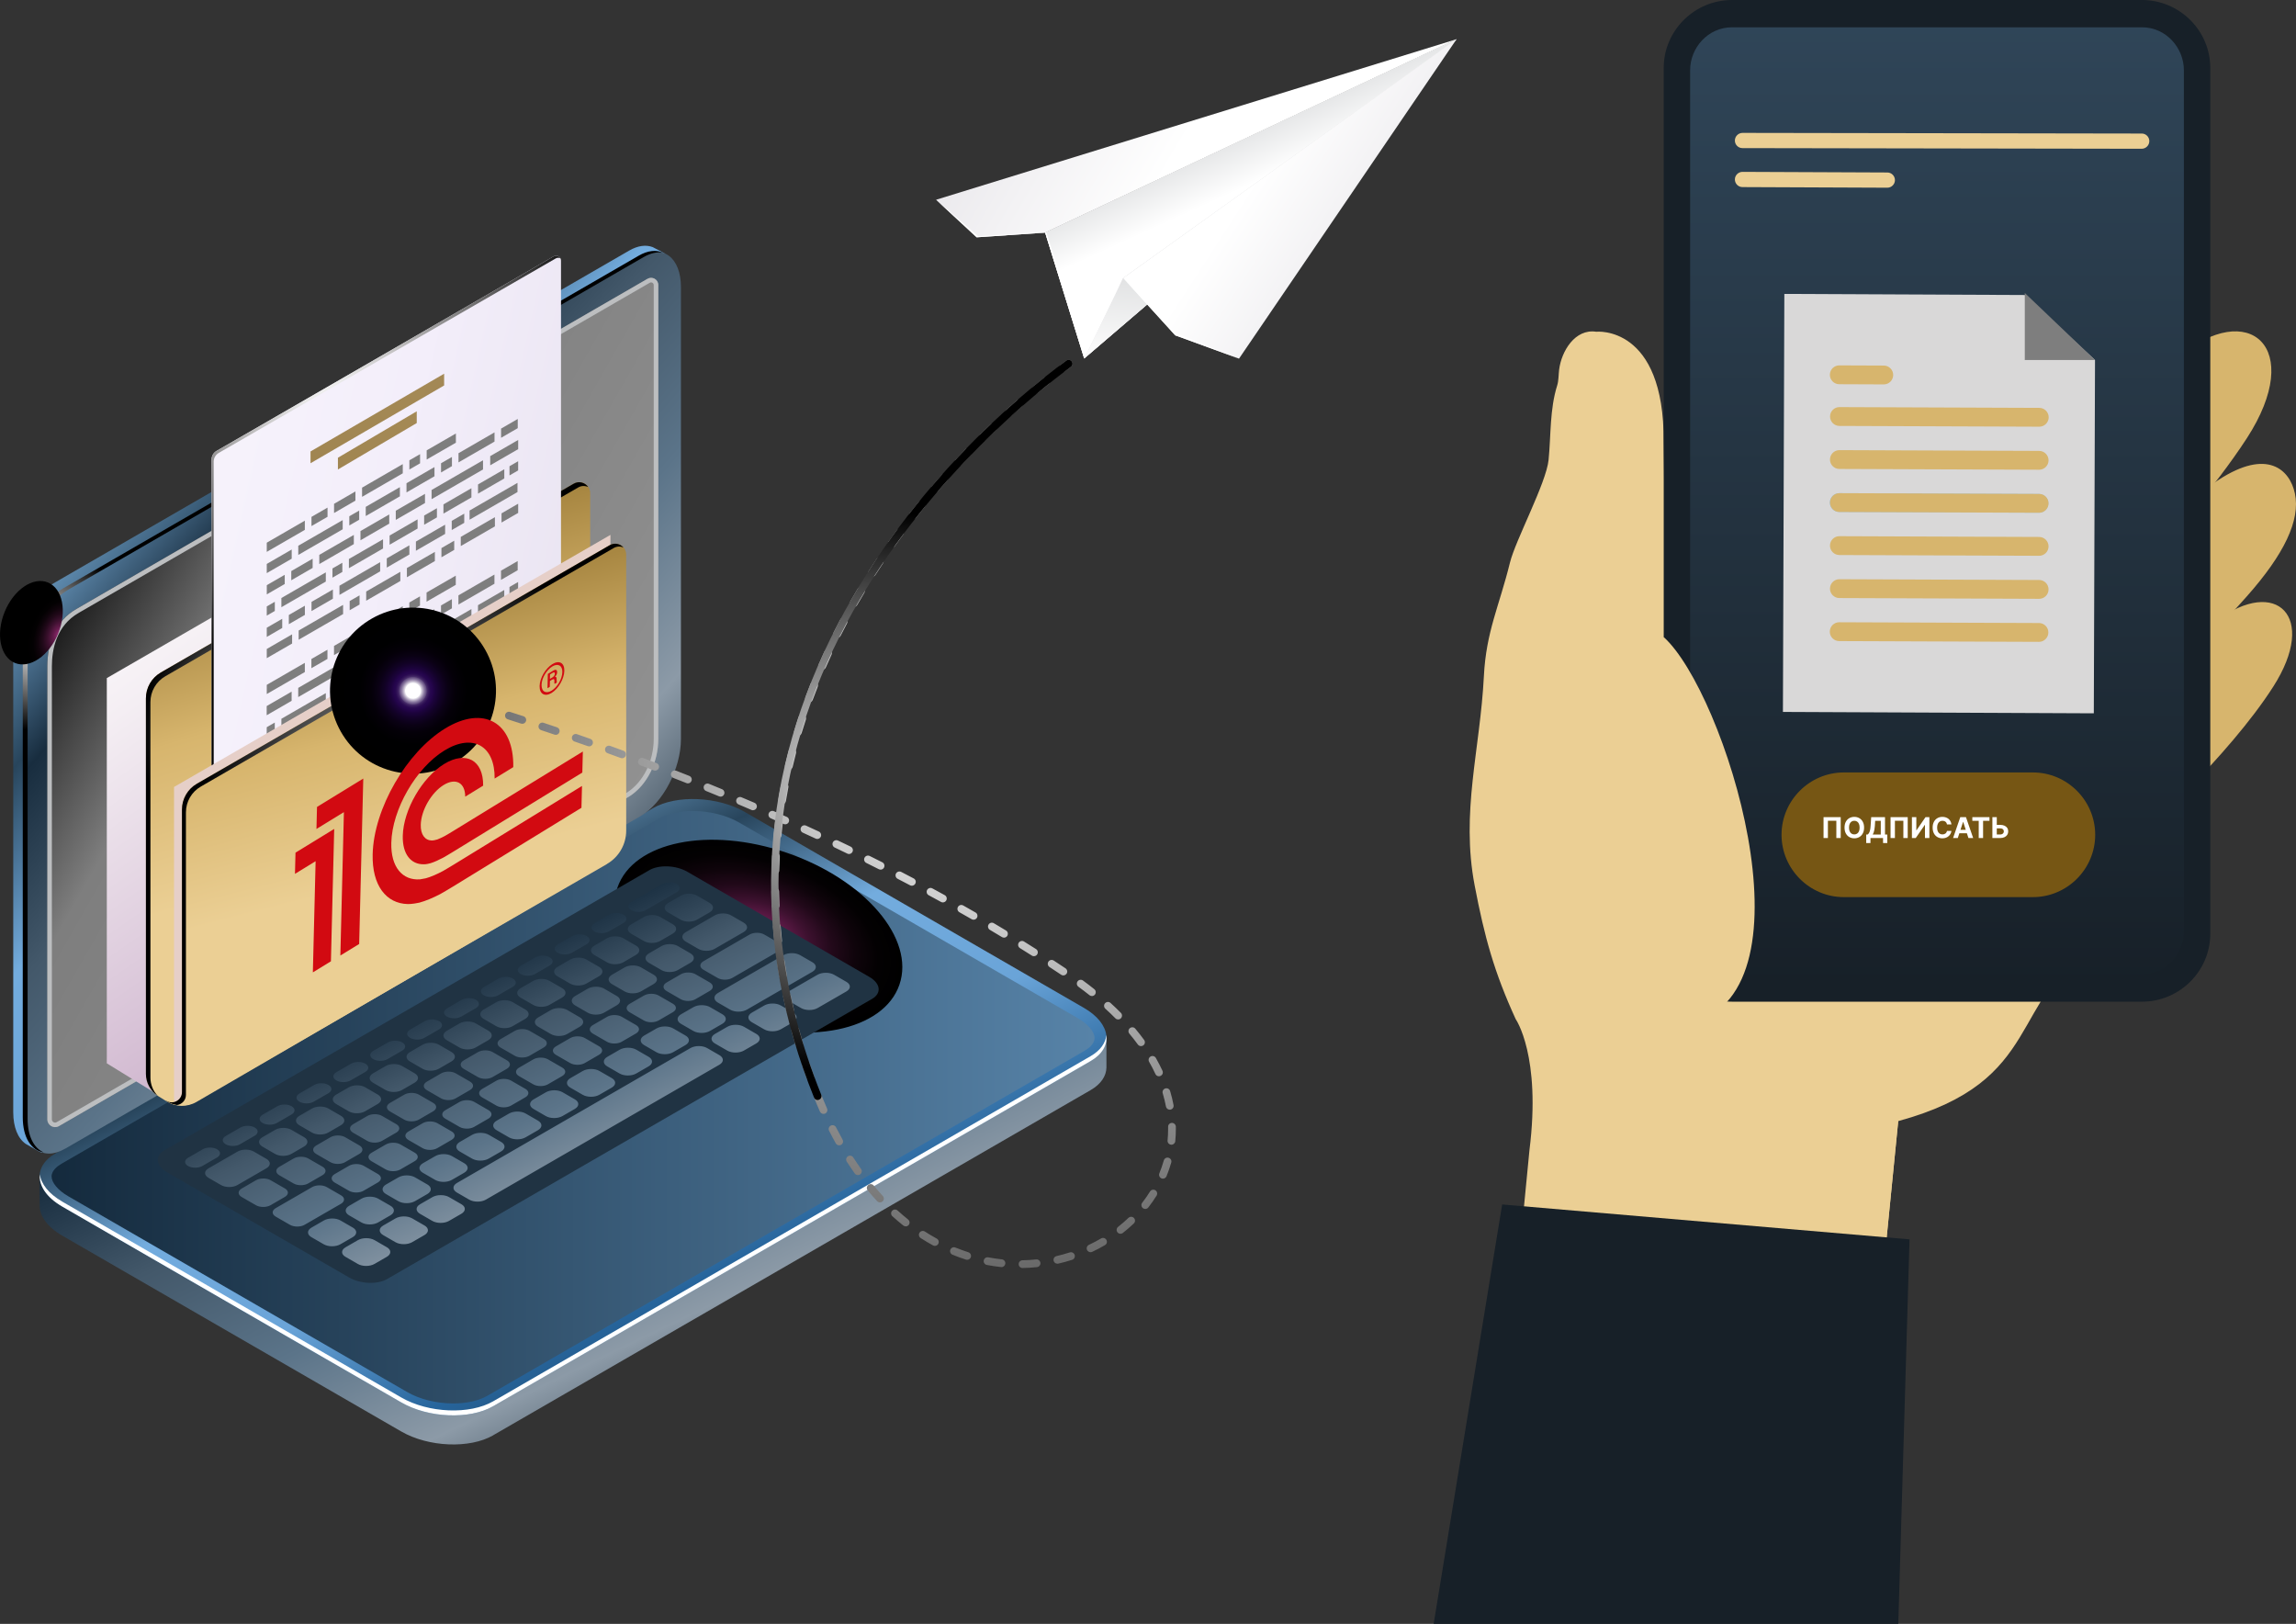 <?xml version="1.0" encoding="UTF-8"?> <svg xmlns="http://www.w3.org/2000/svg" width="560" height="396" viewBox="0 0 560 396" fill="none"><rect x="0" y="0" width="560" height="396" fill="#333333" stroke="none"/> <g clip-path="url(#clip0_687_250)"> <path d="M120.293 350.002L265.984 265.848C268.547 264.371 269.828 262.395 269.863 260.321C269.863 260.259 269.863 253.165 269.863 253.103C269.819 250.584 267.959 254.954 264.365 252.889L181.68 205.129C175.034 201.293 164.989 200.875 159.233 204.195L13.551 288.349C11.629 289.461 10.241 284.753 9.743 286.248C9.574 286.747 9.681 293.351 9.672 293.867C9.618 296.448 11.478 299.181 15.17 301.317L97.855 349.077C104.501 352.913 114.545 353.331 120.302 350.011L120.293 350.002Z" fill="url(#paint0_linear_687_250)"></path> <path d="M120.293 342.908L265.984 258.754C271.74 255.434 271.02 249.622 264.374 245.786L181.689 198.026C175.043 194.19 164.998 193.772 159.242 197.092L13.551 281.255C7.795 284.575 8.515 290.387 15.161 294.223L97.847 341.983C104.492 345.819 114.537 346.237 120.293 342.917V342.908Z" fill="url(#paint1_linear_687_250)"></path> <path d="M110.55 342.25C113.833 342.25 116.778 341.591 118.842 340.399L264.533 256.245C265.441 255.719 266.962 254.616 266.962 253.138C266.962 251.661 265.45 249.783 262.923 248.323L180.238 200.563C177.177 198.792 173.076 197.777 168.992 197.777C165.709 197.777 162.765 198.436 160.701 199.629L15.009 283.783C14.101 284.308 12.58 285.411 12.58 286.889C12.58 288.366 14.092 290.244 16.619 291.704L99.305 339.464C102.365 341.235 106.466 342.25 110.55 342.25Z" fill="url(#paint2_linear_687_250)"></path> <path d="M15.17 293.021L97.856 340.781C104.501 344.617 114.546 345.036 120.302 341.716L265.993 257.562C268.378 256.182 269.632 254.376 269.837 252.462C270.139 254.812 268.876 257.099 265.993 258.763L120.302 342.917C114.546 346.237 104.501 345.828 97.856 341.983L15.17 294.223C11.282 291.98 9.441 289.061 9.716 286.355C10.01 288.696 11.852 291.099 15.17 293.012V293.021Z" fill="white"></path> <path style="mix-blend-mode:color-dodge" d="M219.371 240.132C223.229 228.911 210.958 214.516 191.964 207.98C172.969 201.445 154.444 205.243 150.587 216.464C146.729 227.685 158.999 242.08 177.994 248.616C196.988 255.151 215.513 251.353 219.371 240.132Z" fill="url(#paint3_radial_687_250)"></path> <path d="M94.403 311.917L212.711 243.58C215.077 242.209 214.783 239.824 212.043 238.239L167.622 212.579C164.891 210.995 160.745 210.826 158.379 212.196L40.071 280.534C37.705 281.905 37.998 284.29 40.738 285.875L85.159 311.535C87.891 313.119 92.036 313.288 94.403 311.917Z" fill="url(#paint4_linear_687_250)"></path> <path d="M165.051 215.57C164.09 215.018 162.533 215.018 161.573 215.57L153.993 219.949C153.032 220.509 153.023 221.408 153.984 221.96C154.945 222.512 156.502 222.512 157.462 221.96L165.042 217.581C166.003 217.02 166.012 216.121 165.051 215.57ZM152.071 223.064C151.11 222.512 149.553 222.512 148.592 223.064L144.998 225.138C144.037 225.698 144.028 226.597 144.989 227.149C145.95 227.701 147.507 227.701 148.468 227.149L152.062 225.075C153.023 224.515 153.032 223.616 152.071 223.064ZM143.076 228.253C142.116 227.701 140.559 227.701 139.598 228.253L136.004 230.327C135.043 230.887 135.034 231.786 135.995 232.338C136.956 232.89 138.512 232.89 139.473 232.338L143.068 230.264C144.028 229.704 144.037 228.805 143.076 228.253ZM134.082 233.442C133.121 232.89 131.564 232.89 130.603 233.442L127.009 235.516C126.048 236.076 126.039 236.975 127 237.527C127.961 238.079 129.518 238.079 130.479 237.527L134.073 235.453C135.034 234.893 135.043 233.994 134.082 233.442ZM125.087 238.631C124.127 238.079 122.57 238.079 121.609 238.631L118.015 240.705C117.054 241.265 117.045 242.164 118.006 242.716C118.967 243.268 120.523 243.268 121.484 242.716L125.079 240.642C126.039 240.082 126.048 239.183 125.087 238.631ZM116.093 243.82C115.132 243.268 113.575 243.268 112.614 243.82L109.02 245.894C108.059 246.454 108.05 247.353 109.011 247.905C109.972 248.457 111.529 248.457 112.49 247.905L116.084 245.831C117.045 245.271 117.054 244.372 116.093 243.82ZM107.098 249.009C106.138 248.457 104.581 248.457 103.62 249.009L100.026 251.083C99.065 251.643 99.056 252.542 100.017 253.094C100.977 253.646 102.534 253.646 103.495 253.094L107.089 251.02C108.05 250.46 108.059 249.561 107.098 249.009ZM98.104 254.198C97.143 253.646 95.586 253.646 94.625 254.198L91.031 256.272C90.07 256.832 90.061 257.731 91.022 258.283C91.983 258.835 93.54 258.835 94.501 258.283L98.095 256.209C99.056 255.648 99.065 254.75 98.104 254.198ZM89.109 259.387C88.148 258.835 86.592 258.835 85.631 259.387L82.037 261.461C81.076 262.021 81.067 262.92 82.028 263.472C82.988 264.024 84.545 264.024 85.506 263.472L89.1 261.398C90.061 260.837 90.07 259.939 89.109 259.387ZM80.115 264.576C79.154 264.024 77.597 264.024 76.636 264.576L73.042 266.649C72.081 267.21 72.072 268.109 73.033 268.661C73.994 269.213 75.551 269.213 76.512 268.661L80.106 266.587C81.067 266.026 81.076 265.127 80.115 264.576ZM71.12 269.765C70.159 269.213 68.603 269.213 67.642 269.765L64.047 271.838C63.087 272.399 63.078 273.298 64.039 273.85C64.999 274.402 66.556 274.402 67.517 273.85L71.111 271.776C72.072 271.215 72.081 270.316 71.12 269.765ZM62.126 274.954C61.165 274.402 59.608 274.402 58.647 274.954L55.053 277.027C54.092 277.588 54.083 278.487 55.044 279.039C56.005 279.591 57.562 279.591 58.523 279.039L62.117 276.965C63.078 276.404 63.087 275.505 62.126 274.954ZM52.944 280.258C51.984 279.706 50.427 279.706 49.466 280.258L45.872 282.332C44.911 282.893 44.902 283.792 45.863 284.344C46.824 284.895 48.38 284.895 49.341 284.344L52.935 282.27C53.896 281.709 53.905 280.81 52.944 280.258ZM173.094 220.198L170.007 218.409C168.912 217.777 167.142 217.786 166.048 218.409L162.943 220.207C161.848 220.839 161.839 221.862 162.934 222.494L166.021 224.283C167.115 224.915 168.886 224.906 169.98 224.283L173.085 222.485C174.179 221.853 174.188 220.83 173.094 220.198ZM160.985 229.472L164.09 227.674C165.185 227.042 165.194 226.019 164.099 225.387L161.012 223.607C159.918 222.975 158.147 222.984 157.053 223.607L153.948 225.405C152.854 226.037 152.845 227.06 153.939 227.692L157.026 229.472C158.121 230.104 159.891 230.095 160.985 229.472ZM155.114 230.585L152.026 228.805C150.932 228.173 149.162 228.182 148.067 228.805L144.963 230.603C143.868 231.234 143.859 232.258 144.954 232.89L148.041 234.67C149.135 235.302 150.906 235.293 152 234.67L155.105 232.872C156.199 232.24 156.208 231.217 155.114 230.585ZM146.119 235.774L143.032 233.994C141.938 233.362 140.167 233.371 139.073 233.994L135.968 235.792C134.874 236.423 134.865 237.447 135.959 238.079L139.046 239.859C140.141 240.491 141.911 240.482 143.005 239.859L146.11 238.061C147.204 237.429 147.213 236.406 146.119 235.774ZM126.956 243.277L130.043 245.057C131.137 245.689 132.908 245.68 134.002 245.057L137.107 243.259C138.201 242.627 138.21 241.604 137.116 240.972L134.029 239.191C132.934 238.56 131.164 238.568 130.07 239.191L126.965 240.989C125.87 241.621 125.861 242.645 126.956 243.277ZM117.961 248.466L121.048 250.255C122.143 250.887 123.913 250.878 125.007 250.255L128.112 248.457C129.207 247.825 129.215 246.801 128.121 246.169L125.034 244.38C123.94 243.749 122.169 243.757 121.075 244.38L117.97 246.178C116.876 246.81 116.867 247.834 117.961 248.466ZM108.967 253.655L112.054 255.444C113.148 256.076 114.919 256.067 116.013 255.444L119.118 253.646C120.212 253.014 120.221 251.99 119.127 251.358L116.039 249.569C114.945 248.938 113.175 248.946 112.08 249.569L108.976 251.367C107.881 251.999 107.872 253.023 108.967 253.655ZM99.972 258.844L103.059 260.633C104.154 261.265 105.924 261.256 107.018 260.633L110.123 258.835C111.218 258.203 111.226 257.179 110.132 256.547L107.045 254.758C105.951 254.127 104.18 254.135 103.086 254.758L99.981 256.556C98.887 257.188 98.878 258.212 99.972 258.844ZM90.978 264.033L94.065 265.822C95.159 266.454 96.93 266.445 98.024 265.822L101.129 264.024C102.223 263.392 102.232 262.368 101.138 261.736L98.05 259.947C96.956 259.315 95.186 259.324 94.091 259.947L90.987 261.745C89.892 262.377 89.883 263.401 90.978 264.033ZM81.983 269.222L85.07 271.011C86.165 271.643 87.935 271.634 89.029 271.011L92.134 269.213C93.228 268.581 93.237 267.557 92.143 266.925L89.056 265.136C87.962 264.504 86.191 264.513 85.097 265.136L81.992 266.934C80.898 267.566 80.889 268.59 81.983 269.222ZM83.166 272.105L80.079 270.316C78.985 269.685 77.215 269.693 76.12 270.316L73.015 272.114C71.921 272.746 71.912 273.77 73.006 274.402L76.094 276.191C77.188 276.823 78.958 276.814 80.052 276.191L83.157 274.393C84.252 273.761 84.261 272.737 83.166 272.105ZM64.003 279.609L67.09 281.398C68.184 282.029 69.955 282.021 71.049 281.398L74.154 279.6C75.248 278.968 75.257 277.944 74.163 277.312L71.076 275.523C69.981 274.891 68.211 274.9 67.117 275.523L64.012 277.321C62.918 277.953 62.909 278.977 64.003 279.609ZM50.836 287.218L53.923 288.999C55.017 289.631 56.788 289.622 57.882 288.999L64.982 284.895C66.076 284.264 66.085 283.24 64.99 282.608L61.903 280.819C60.809 280.187 59.039 280.196 57.944 280.819L50.845 284.922C49.751 285.554 49.742 286.578 50.836 287.21V287.218ZM181.394 224.995L178.307 223.215C177.213 222.583 175.442 222.592 174.348 223.215L167.249 227.318C166.154 227.95 166.145 228.974 167.24 229.606L170.327 231.395C171.421 232.027 173.192 232.018 174.286 231.395L181.385 227.292C182.48 226.66 182.489 225.636 181.394 225.004V224.995ZM168.414 232.489L165.327 230.7C164.233 230.069 162.462 230.077 161.368 230.7L158.263 232.498C157.169 233.13 157.16 234.154 158.254 234.786L161.341 236.575C162.436 237.207 164.206 237.198 165.3 236.575L168.405 234.777C169.5 234.145 169.508 233.121 168.414 232.489ZM159.411 239.975C160.505 239.343 160.514 238.319 159.42 237.687L156.332 235.898C155.238 235.266 153.468 235.275 152.373 235.898L149.269 237.696C148.174 238.328 148.165 239.352 149.26 239.984L152.347 241.773C153.441 242.405 155.211 242.396 156.306 241.773L159.411 239.975ZM150.416 245.164C151.51 244.532 151.519 243.508 150.425 242.876L147.338 241.087C146.244 240.455 144.473 240.464 143.379 241.087L140.274 242.885C139.18 243.517 139.171 244.541 140.265 245.173L143.352 246.962C144.447 247.594 146.217 247.585 147.311 246.962L150.416 245.164ZM134.384 246.294L131.279 248.092C130.185 248.724 130.176 249.747 131.271 250.379L134.358 252.168C135.452 252.8 137.222 252.791 138.317 252.168L141.422 250.37C142.516 249.739 142.525 248.715 141.431 248.083L138.343 246.294C137.249 245.662 135.479 245.671 134.384 246.294ZM125.586 251.376L122.098 253.397C121.111 253.966 121.102 254.892 122.089 255.462L125.559 257.464C126.546 258.034 128.148 258.034 129.135 257.464L132.623 255.444C133.61 254.874 133.619 253.948 132.632 253.379L129.162 251.376C128.175 250.807 126.573 250.807 125.586 251.376ZM116.591 256.565L113.104 258.586C112.116 259.155 112.107 260.081 113.095 260.651L116.564 262.653C117.552 263.223 119.153 263.223 120.141 262.653L123.628 260.633C124.616 260.063 124.625 259.137 123.637 258.568L120.168 256.565C119.18 255.996 117.579 255.996 116.591 256.565ZM107.597 261.754L104.109 263.775C103.122 264.344 103.113 265.27 104.1 265.84L107.57 267.842C108.557 268.412 110.159 268.412 111.146 267.842L114.634 265.822C115.621 265.252 115.63 264.326 114.643 263.757L111.173 261.754C110.186 261.185 108.584 261.185 107.597 261.754ZM98.602 266.943L95.115 268.964C94.127 269.533 94.118 270.459 95.106 271.029L98.575 273.031C99.563 273.601 101.164 273.601 102.152 273.031L105.639 271.011C106.627 270.441 106.636 269.515 105.648 268.946L102.179 266.943C101.191 266.374 99.59 266.374 98.602 266.943ZM89.608 272.132L86.12 274.153C85.132 274.722 85.124 275.648 86.111 276.217L89.581 278.22C90.568 278.79 92.17 278.79 93.157 278.22L96.645 276.2C97.632 275.63 97.641 274.704 96.654 274.135L93.184 272.132C92.197 271.563 90.595 271.563 89.608 272.132ZM84.163 283.409L87.65 281.389C88.638 280.819 88.647 279.893 87.659 279.324L84.189 277.321C83.202 276.751 81.6 276.751 80.613 277.321L77.126 279.342C76.138 279.911 76.129 280.837 77.117 281.406L80.586 283.409C81.574 283.979 83.175 283.979 84.163 283.409ZM75.168 288.598L78.656 286.578C79.643 286.008 79.652 285.082 78.665 284.513L75.195 282.51C74.207 281.94 72.606 281.94 71.618 282.51L68.131 284.531C67.144 285.1 67.135 286.026 68.122 286.595L71.592 288.598C72.579 289.168 74.181 289.168 75.168 288.598ZM58.941 291.9L62.41 293.903C63.398 294.472 64.999 294.472 65.987 293.903L69.474 291.882C70.462 291.313 70.471 290.387 69.483 289.817L66.014 287.815C65.026 287.245 63.425 287.245 62.437 287.815L58.95 289.835C57.962 290.405 57.953 291.33 58.941 291.9ZM189.882 229.899L186.412 227.897C185.425 227.327 183.823 227.327 182.836 227.897L171.564 234.412C170.576 234.982 170.567 235.907 171.555 236.477L175.024 238.479C176.012 239.049 177.613 239.049 178.601 238.479L189.873 231.964C190.86 231.395 190.869 230.469 189.882 229.899ZM173.112 239.583L169.642 237.581C168.654 237.011 167.053 237.011 166.065 237.581L162.578 239.601C161.59 240.171 161.581 241.096 162.569 241.666L166.039 243.668C167.026 244.238 168.628 244.238 169.615 243.668L173.103 241.648C174.09 241.078 174.099 240.153 173.112 239.583ZM164.117 244.772L160.647 242.77C159.66 242.2 158.058 242.2 157.071 242.77L153.583 244.79C152.596 245.36 152.587 246.285 153.574 246.855L157.044 248.857C158.032 249.427 159.633 249.427 160.621 248.857L164.108 246.837C165.096 246.267 165.105 245.342 164.117 244.772ZM155.123 249.961L151.653 247.958C150.665 247.389 149.064 247.389 148.076 247.958L144.589 249.979C143.601 250.548 143.592 251.474 144.58 252.044L148.05 254.046C149.037 254.616 150.639 254.616 151.626 254.046L155.114 252.026C156.101 251.456 156.11 250.531 155.123 249.961ZM142.632 259.235L146.119 257.215C147.107 256.645 147.116 255.72 146.128 255.15L142.658 253.147C141.671 252.578 140.069 252.578 139.082 253.147L135.594 255.168C134.607 255.737 134.598 256.663 135.585 257.233L139.055 259.235C140.043 259.805 141.644 259.805 142.632 259.235ZM133.637 264.424L137.125 262.404C138.112 261.834 138.121 260.909 137.133 260.339L133.664 258.336C132.676 257.767 131.075 257.767 130.087 258.336L126.6 260.357C125.612 260.926 125.603 261.852 126.591 262.422L130.061 264.424C131.048 264.994 132.65 264.994 133.637 264.424ZM124.643 269.613L128.13 267.593C129.118 267.023 129.126 266.098 128.139 265.528L124.669 263.525C123.682 262.956 122.08 262.956 121.093 263.525L117.605 265.546C116.618 266.115 116.609 267.041 117.596 267.611L121.066 269.613C122.054 270.183 123.655 270.183 124.643 269.613ZM115.648 274.802L119.136 272.782C120.123 272.212 120.132 271.287 119.144 270.717L115.675 268.714C114.687 268.145 113.086 268.145 112.098 268.714L108.611 270.735C107.623 271.304 107.614 272.23 108.602 272.8L112.072 274.802C113.059 275.372 114.661 275.372 115.648 274.802ZM106.654 279.991L110.141 277.971C111.129 277.401 111.137 276.476 110.15 275.906L106.68 273.903C105.693 273.334 104.091 273.334 103.104 273.903L99.616 275.924C98.629 276.493 98.62 277.419 99.607 277.989L103.077 279.991C104.065 280.561 105.666 280.561 106.654 279.991ZM97.659 285.18L101.147 283.16C102.134 282.59 102.143 281.665 101.155 281.095L97.686 279.092C96.698 278.523 95.097 278.523 94.109 279.092L90.622 281.113C89.634 281.682 89.625 282.608 90.613 283.178L94.083 285.18C95.07 285.75 96.671 285.75 97.659 285.18ZM92.17 286.293L88.7 284.29C87.713 283.721 86.111 283.721 85.124 284.29L81.636 286.311C80.649 286.88 80.64 287.806 81.627 288.376L85.097 290.378C86.085 290.948 87.686 290.948 88.673 290.378L92.161 288.358C93.148 287.788 93.157 286.862 92.17 286.293ZM67.241 296.68L70.711 298.682C71.699 299.252 73.3 299.252 74.287 298.682L83.166 293.556C84.154 292.986 84.163 292.06 83.175 291.491L79.706 289.488C78.718 288.918 77.117 288.918 76.129 289.488L67.25 294.615C66.263 295.184 66.254 296.11 67.241 296.68ZM198.147 234.652L195.14 232.917C194.028 232.276 192.213 232.276 191.092 232.917L175.096 242.155C173.975 242.805 173.966 243.846 175.087 244.487L178.094 246.223C179.206 246.864 181.021 246.864 182.142 246.223L198.138 236.984C199.259 236.334 199.268 235.293 198.147 234.652ZM176.19 247.335L173.183 245.6C172.071 244.959 170.256 244.959 169.135 245.6L166.11 247.344C164.989 247.994 164.98 249.035 166.101 249.676L169.108 251.412C170.22 252.053 172.035 252.053 173.156 251.412L176.181 249.667C177.302 249.018 177.311 247.976 176.19 247.335ZM167.195 252.524L164.188 250.789C163.076 250.148 161.261 250.148 160.14 250.789L157.115 252.533C155.994 253.183 155.985 254.224 157.106 254.865L160.114 256.601C161.226 257.242 163.041 257.242 164.162 256.601L167.186 254.856C168.307 254.207 168.316 253.165 167.195 252.524ZM158.201 257.713L155.194 255.978C154.082 255.337 152.267 255.337 151.146 255.978L148.121 257.722C147 258.372 146.991 259.413 148.112 260.054L151.119 261.79C152.231 262.431 154.046 262.431 155.167 261.79L158.192 260.045C159.313 259.396 159.322 258.354 158.201 257.713ZM149.206 262.902L146.199 261.167C145.087 260.526 143.272 260.526 142.151 261.167L139.126 262.911C138.005 263.561 137.996 264.602 139.117 265.243L142.125 266.979C143.237 267.62 145.052 267.62 146.172 266.979L149.197 265.234C150.318 264.585 150.327 263.543 149.206 262.902ZM140.212 268.091L137.205 266.356C136.093 265.715 134.278 265.715 133.157 266.356L130.132 268.1C129.011 268.75 129.002 269.791 130.123 270.432L133.13 272.168C134.242 272.809 136.057 272.809 137.178 272.168L140.203 270.423C141.324 269.774 141.333 268.732 140.212 268.091ZM131.217 273.28L128.21 271.545C127.098 270.904 125.283 270.904 124.162 271.545L121.137 273.289C120.016 273.939 120.007 274.98 121.128 275.621L124.135 277.357C125.248 277.998 127.062 277.998 128.183 277.357L131.208 275.612C132.329 274.963 132.338 273.921 131.217 273.28ZM122.223 278.469L119.216 276.734C118.104 276.093 116.289 276.093 115.168 276.734L112.143 278.478C111.022 279.128 111.013 280.169 112.134 280.81L115.141 282.546C116.253 283.187 118.068 283.187 119.189 282.546L122.214 280.801C123.335 280.151 123.344 279.11 122.223 278.469ZM113.228 283.658L110.221 281.923C109.109 281.282 107.294 281.282 106.173 281.923L103.148 283.667C102.027 284.317 102.018 285.358 103.139 285.999L106.146 287.735C107.259 288.376 109.073 288.376 110.194 287.735L113.219 285.99C114.34 285.34 114.349 284.299 113.228 283.658ZM104.234 288.847L101.227 287.112C100.114 286.471 98.3 286.471 97.179 287.112L94.154 288.856C93.033 289.506 93.024 290.547 94.145 291.188L97.152 292.924C98.264 293.564 100.079 293.564 101.2 292.924L104.225 291.179C105.346 290.529 105.355 289.488 104.234 288.847ZM95.239 294.036L92.232 292.301C91.12 291.66 89.305 291.66 88.184 292.301L85.159 294.045C84.038 294.695 84.029 295.736 85.15 296.377L88.157 298.113C89.269 298.753 91.084 298.753 92.205 298.113L95.23 296.368C96.351 295.718 96.36 294.677 95.239 294.036ZM75.96 301.7L78.967 303.435C80.079 304.076 81.894 304.076 83.015 303.435L86.04 301.691C87.161 301.041 87.17 300 86.049 299.359L83.042 297.623C81.93 296.982 80.115 296.982 78.994 297.623L75.969 299.368C74.848 300.017 74.839 301.059 75.96 301.7ZM192.364 244.087L195.371 245.822C196.483 246.463 198.298 246.463 199.419 245.822L206.438 241.773C207.559 241.123 207.568 240.082 206.447 239.441L203.44 237.705C202.328 237.064 200.513 237.064 199.392 237.705L192.373 241.755C191.252 242.405 191.243 243.446 192.364 244.087ZM183.369 249.276L186.376 251.011C187.489 251.652 189.303 251.652 190.424 251.011L193.449 249.267C194.57 248.617 194.579 247.576 193.458 246.935L190.451 245.199C189.339 244.558 187.524 244.558 186.403 245.199L183.378 246.944C182.257 247.594 182.248 248.635 183.369 249.276ZM174.375 254.465L177.382 256.2C178.494 256.841 180.309 256.841 181.43 256.2L184.455 254.456C185.576 253.806 185.585 252.765 184.464 252.124L181.457 250.388C180.345 249.747 178.53 249.747 177.409 250.388L174.384 252.133C173.263 252.783 173.254 253.824 174.375 254.465ZM111.44 290.814L114.447 292.55C115.559 293.191 117.374 293.191 118.495 292.55L175.46 259.645C176.581 258.995 176.59 257.954 175.469 257.313L172.462 255.577C171.35 254.936 169.535 254.936 168.414 255.577L111.449 288.482C110.328 289.132 110.319 290.173 111.44 290.814ZM102.445 296.003L105.452 297.739C106.565 298.38 108.379 298.38 109.5 297.739L112.525 295.994C113.646 295.345 113.655 294.303 112.534 293.662L109.527 291.927C108.415 291.286 106.6 291.286 105.479 291.927L102.454 293.671C101.333 294.321 101.324 295.362 102.445 296.003ZM93.451 301.192L96.458 302.928C97.57 303.569 99.385 303.569 100.506 302.928L103.531 301.183C104.652 300.534 104.661 299.492 103.54 298.851L100.533 297.116C99.421 296.475 97.606 296.475 96.485 297.116L93.46 298.86C92.339 299.51 92.33 300.551 93.451 301.192ZM84.269 306.497L87.277 308.232C88.389 308.873 90.204 308.873 91.325 308.232L94.35 306.488C95.47 305.838 95.479 304.797 94.358 304.156L91.351 302.42C90.239 301.78 88.424 301.78 87.303 302.42L84.278 304.165C83.157 304.815 83.149 305.856 84.269 306.497Z" fill="url(#paint5_linear_687_250)"></path> <path d="M15.863 280.142L156.243 199.014C161.679 195.872 166.083 187.453 166.083 180.208V70.037C166.083 62.792 161.679 59.455 156.243 62.597L15.863 143.716C10.427 146.858 6.023 155.277 6.023 162.522V272.692C6.023 279.937 10.427 283.275 15.863 280.133V280.142Z" fill="url(#paint6_linear_687_250)"></path> <path d="M14.591 274.482L153.468 194.226C157.845 191.449 160.55 185.887 160.55 180.199V69.495C160.55 68.151 159.082 67.314 157.926 67.991C157.792 68.071 157.685 68.133 157.614 68.169L18.631 148.505C13.426 151.504 11.549 156.844 11.549 162.532V272.978C11.549 274.42 13.115 275.328 14.369 274.616C14.467 274.562 14.547 274.518 14.6 274.482H14.591Z" fill="url(#paint7_linear_687_250)"></path> <g style="mix-blend-mode:multiply"> <path d="M11.549 162.532V272.978C11.549 274.42 13.115 275.328 14.369 274.616C14.467 274.562 14.547 274.518 14.6 274.482L153.477 194.226C157.854 191.449 160.559 185.887 160.559 180.199V69.495C160.559 68.151 159.091 67.314 157.934 67.991C157.801 68.071 157.694 68.133 157.623 68.169L18.631 148.505C13.426 151.504 11.549 156.844 11.549 162.532ZM12.652 162.532C12.652 158.286 13.782 152.572 19.182 149.466L158.486 68.952C158.593 68.89 158.7 68.863 158.806 68.863C159.118 68.863 159.447 69.103 159.447 69.504V180.208C159.447 185.62 156.867 190.764 152.917 193.274L13.818 273.654C13.693 273.725 13.568 273.761 13.435 273.761C13.061 273.761 12.652 273.467 12.652 272.978V162.532Z" fill="#BCBEC0"></path> </g> <path d="M13.068 142.238L153.449 61.111C155.602 59.865 157.585 59.642 159.205 60.265C159.409 60.345 162.158 61.805 162.345 61.912H162.354C160.682 61.093 158.546 61.253 156.233 62.588L15.862 143.716C10.426 146.858 6.022 155.278 6.022 162.523V272.693C6.022 277.214 7.739 280.214 10.346 281.068C10.132 281.077 9.865 280.997 9.483 280.774C9.358 280.703 6.378 279.021 6.262 278.941C4.394 277.633 3.229 274.936 3.229 271.215V161.045C3.229 153.8 7.632 145.371 13.068 142.238Z" fill="url(#paint8_linear_687_250)"></path> <path style="mix-blend-mode:screen" d="M15.392 143.485L155.773 62.357C157.997 61.066 160.052 60.888 161.698 61.6C160.292 61.378 158.673 61.716 156.947 62.713L16.576 143.841C11.14 146.983 6.736 155.403 6.736 162.648V272.818C6.736 277.09 8.275 279.991 10.65 281.015C7.617 280.534 5.553 277.41 5.553 272.462V162.292C5.553 155.038 9.957 146.618 15.392 143.485Z" fill="url(#paint9_radial_687_250)"></path> <path style="mix-blend-mode:color-dodge" d="M3.63 161.668C7.224 163.146 11.948 159.951 14.173 154.53C16.397 149.11 15.285 143.52 11.69 142.043C8.096 140.565 3.372 143.761 1.148 149.181C-1.076 154.601 0.036 160.191 3.63 161.668Z" fill="url(#paint10_radial_687_250)"></path> <path d="M355.259 9.559L254.914 56.732L264.433 87.412L355.259 9.559Z" fill="url(#paint11_linear_687_250)"></path> <path style="mix-blend-mode:multiply" d="M355.259 9.559L254.914 56.732L264.433 87.412L355.259 9.559Z" fill="url(#paint12_linear_687_250)"></path> <path d="M355.261 9.559L254.915 56.732L238.208 57.871L228.314 48.712L355.261 9.559Z" fill="url(#paint13_linear_687_250)"></path> <path d="M355.262 9.559L273.955 67.813L264.436 87.412L355.262 9.559Z" fill="url(#paint14_linear_687_250)"></path> <path style="mix-blend-mode:multiply" d="M355.262 9.559L273.955 67.813L264.436 87.412L355.262 9.559Z" fill="url(#paint15_linear_687_250)"></path> <path d="M355.26 9.559L273.953 67.813L286.64 81.778L302.2 87.456L355.26 9.559Z" fill="url(#paint16_linear_687_250)"></path> <path d="M302.201 87.456L286.641 81.778L273.954 67.813L264.435 87.412L254.915 56.732L238.208 57.871L228.314 48.712L238.572 57.595L255.2 56.616L264.524 86.13L273.954 67.813L286.685 81.181L302.201 87.456Z" fill="white"></path> <path style="mix-blend-mode:multiply" d="M80.08 134.157L90.845 140.574L106.254 130.971V218.195L41.86 269.035L26.051 259.307V165.362L80.08 134.157Z" fill="url(#paint17_linear_687_250)"></path> <path d="M89.616 139.506V147.009L139.945 117.94C141.724 116.917 143.948 118.198 143.948 120.254V212.882L47.935 268.714C45.684 270.023 42.9 269.987 40.685 268.608L38.638 267.335C36.752 266.16 35.596 264.095 35.596 261.87V170.284C35.596 167.685 36.984 165.291 39.225 163.991L85.63 137.192C87.41 136.169 89.634 137.45 89.634 139.506H89.616Z" fill="url(#paint18_linear_687_250)"></path> <g style="mix-blend-mode:color-dodge"> <path d="M141.039 118.866L90.711 147.935V146.377L139.936 117.949C141.217 117.21 142.721 117.682 143.468 118.768C142.73 118.43 141.84 118.403 141.039 118.866Z" fill="url(#paint19_radial_687_250)"></path> <path d="M39.218 164L85.623 137.201C86.904 136.462 88.407 136.934 89.155 138.02C88.416 137.682 87.527 137.655 86.726 138.118L40.321 164.917C38.07 166.217 36.691 168.611 36.691 171.21V262.796C36.691 264.46 37.332 266.035 38.444 267.21C36.664 266.018 35.588 264.024 35.588 261.879V170.293C35.588 167.694 36.976 165.3 39.218 164Z" fill="url(#paint20_radial_687_250)"></path> </g> <path d="M52.837 109.948L135.051 62.508C135.843 62.054 136.83 62.624 136.83 63.532V202.699C136.83 203.572 136.359 204.382 135.603 204.827L53.389 252.266C52.597 252.72 51.609 252.151 51.609 251.243V112.066C51.609 111.194 52.081 110.384 52.837 109.939V109.948Z" fill="url(#paint21_linear_687_250)"></path> <path style="mix-blend-mode:color-dodge" d="M52.838 109.948L135.052 62.508C135.666 62.152 136.396 62.428 136.689 62.998C136.351 62.82 135.933 62.802 135.559 63.016L53.345 110.455C52.589 110.891 52.118 111.701 52.118 112.582V251.75C52.118 251.955 52.171 252.133 52.251 252.293C51.877 252.097 51.602 251.723 51.602 251.243V112.066C51.602 111.185 52.073 110.384 52.829 109.939L52.838 109.948Z" fill="url(#paint22_radial_687_250)"></path> <g style="mix-blend-mode:multiply"> <path d="M94.315 207.631L99.831 204.444V202.201L94.315 205.388V207.631ZM108.558 197.155L101.432 201.267V203.51L108.558 199.398V197.155ZM105.249 190.951L117.793 183.706V181.463L105.249 188.708V190.951ZM114.982 190.515V188.272L108.158 192.215V194.458L114.982 190.515ZM122.998 183.644L116.592 187.347V189.589L122.998 185.887V183.644ZM74.351 196.194L65.063 201.561V203.803L74.351 198.436V196.194ZM69.431 209.402L65.054 211.93V214.173L69.431 211.645V209.402ZM71.139 203.234L65.054 206.75V208.992L71.139 205.477V203.234ZM67.029 215.979L65.063 217.119V219.362L67.029 218.222V215.979ZM68.835 220.118L65.063 222.299V224.542L68.835 222.361V220.118ZM113.211 194.485L110.16 196.247V198.49L113.211 196.728V194.485ZM75.952 218.249L81.166 215.232V212.989L75.952 216.006V218.249ZM81.068 210.114L83.479 208.725V206.483L81.068 207.871V210.114ZM82.776 214.315L92.705 208.574V206.331L82.776 212.072V214.315ZM76.255 205.468L71.041 208.485V210.728L76.255 207.711V205.468ZM85.08 207.8L93.407 202.994V200.751L85.08 205.557V207.8ZM79.867 193.016L75.952 195.277V197.52L79.867 195.259V193.016ZM83.577 196.051L72.74 202.308V204.551L83.577 198.294V196.051ZM88.292 190.39L98.221 184.65V182.407L88.292 188.148V190.39ZM111.815 181.988L120.596 176.915V174.672L111.815 179.745V181.988ZM112.767 176.257L121.992 170.925V168.682L112.767 174.014V176.257ZM87.883 200.991L94.902 196.932V194.689L87.883 198.748V200.991ZM99.119 189.322L105.943 185.379V183.137L99.119 187.079V189.322ZM89.19 195.063L97.518 190.257V188.014L89.19 192.82V195.063ZM95.009 202.068L101.833 198.125V195.882L95.009 199.825V202.068ZM102.429 182.229V179.986L99.822 181.49V183.733L102.429 182.229ZM74.342 219.184V216.941L70.427 219.201V221.444L74.342 219.184ZM86.281 199.674L77.856 204.542V206.785L86.281 201.917V199.674ZM104.039 181.294L111.165 177.182V174.939L104.039 179.051V181.294ZM106.548 193.15L103.434 194.948V197.19L106.548 195.393V193.15ZM110.213 182.914V180.671L107.553 182.211V184.454L110.213 182.914ZM87.589 193.737L85.178 195.126V197.368L87.589 195.98V193.737ZM96.521 196.007L103.648 191.895V189.652L96.521 193.764V196.007ZM126.37 183.947V181.704L124.261 182.923V185.166L126.37 183.947ZM119.546 182.7L126.37 178.758V176.515L119.546 180.458V182.7ZM123.612 169.991L126.37 168.397V166.154L123.612 167.748V169.991ZM126.272 171.388L122.206 173.738V175.981L126.272 173.631V171.388ZM126.218 186.964L114.528 193.71V195.953L126.218 189.207V186.964ZM68.63 217.288L79.466 211.031V208.788L68.63 215.045V217.288ZM81.468 194.324L86.682 191.307V189.064L81.468 192.082V194.324ZM111.815 147.428L120.596 142.355V140.112L111.815 145.185V147.428ZM111.165 140.379L104.039 144.491V146.734L111.165 142.622V140.379ZM99.226 178.891L106.05 174.948V172.705L99.226 176.648V178.891ZM82.776 174.557L92.705 168.816V166.573L82.776 172.314V174.557ZM108.158 154.717L114.982 150.774V148.532L108.158 152.474V154.717ZM101.432 163.778L108.558 159.666V157.423L101.432 161.535V163.778ZM87.891 180.333L94.911 176.274V174.031L87.891 178.09V180.333ZM89.199 160.503L97.527 155.696V153.453L89.199 158.26V160.503ZM94.315 167.89L99.831 164.704V162.461L94.315 165.647V167.89ZM93.416 160.983L85.089 165.79V168.032L93.416 163.226V160.983ZM103.452 157.432L106.566 155.634V153.391L103.452 155.189V157.432ZM107.562 149.893L110.222 148.354V146.111L107.562 147.65V149.893ZM72.847 194.129L83.683 187.872V185.629L72.847 191.886V194.129ZM120.702 164.241L112.375 169.047V171.29L120.702 166.484V164.241ZM99.831 146.929V149.172L102.438 147.668V145.425L99.831 146.929ZM83.479 166.715L81.068 168.104V170.347L83.479 168.958V166.715ZM87.696 183.306L85.285 184.694V186.937L87.696 185.549V183.306ZM110.169 158.731L113.22 156.969V154.726L110.169 156.489V158.731ZM81.175 173.23L75.961 176.248V178.491L81.175 175.473V173.23ZM97.624 177.565L89.297 182.371V184.614L97.624 179.808V177.565ZM98.229 147.846L88.301 153.587V155.83L98.229 150.089V147.846ZM101.841 156.106L95.018 160.049V162.292L101.841 158.349V156.106ZM105.952 148.567L99.128 152.51V154.753L105.952 150.81V148.567ZM87.589 159.168L85.178 160.556V162.799L87.589 161.411V159.168ZM77.856 186.109L86.281 181.241V178.998L77.856 183.866V186.109ZM81.468 159.764L86.682 156.747V154.504L81.468 157.521V159.764ZM110.765 169.964L107.651 171.762V174.005L110.765 172.207V169.964ZM68.826 180.342L65.054 182.522V184.765L68.826 182.585V180.342ZM69.431 188.726L65.054 191.254V193.497L69.431 190.969V188.726ZM67.02 176.203L65.054 177.342V179.585L67.02 178.446V176.203ZM70.427 181.659L74.342 179.398V177.155L70.427 179.416V181.659ZM71.13 168.664L65.045 172.18V174.423L71.13 170.907V168.664ZM122.197 141.411L126.263 139.061V136.819L122.197 139.168V141.411ZM116.583 149.822L122.989 146.119V143.877L116.583 147.579V149.822ZM126.218 147.196L114.528 153.943V156.186L126.218 149.439V147.196ZM71.237 192.794L65.054 196.363V198.606L71.237 195.037V192.794ZM124.261 145.39L126.37 144.17V141.927L124.261 143.147V145.39ZM76.255 184.792L71.041 187.809V190.052L76.255 187.035V184.792ZM122.304 165.549L126.37 163.2V160.957L122.304 163.306V165.549ZM79.867 158.447L75.952 160.707V162.95L79.867 160.69V158.447ZM68.63 177.529L79.466 171.272V169.029L68.63 175.286V177.529ZM83.577 161.491L72.74 167.748V169.991L83.577 163.734V161.491ZM74.351 161.642L65.063 167.009V169.252L74.351 163.885V161.642ZM67.029 146.751L65.063 147.891V150.134L67.029 148.994V146.751ZM81.477 125.105L86.691 122.088V119.845L81.477 122.863V125.105ZM65.063 134.584L74.351 129.217V126.975L65.063 132.342V134.584ZM71.148 134.006L65.063 137.522V139.765L71.148 136.249V134.006ZM85.196 128.141L87.607 126.752V124.509L85.196 125.898V128.141ZM69.449 140.174L65.072 142.702V144.945L69.449 142.417V140.174ZM75.97 128.292L79.885 126.031V123.788L75.97 126.049V128.292ZM122.215 106.762L126.281 104.412V102.169L122.215 104.519V106.762ZM125.026 200.234L116.806 205.005V207.248L125.026 202.477V200.234ZM124.27 115.938L126.378 114.719V112.476L124.27 113.695V115.938ZM111.832 112.761L120.613 107.687V105.444L111.832 110.518V112.761ZM107.571 112.974V115.217L110.231 113.677V111.434L107.571 112.974ZM122.322 127.428L126.387 125.079V122.836L122.322 125.186V127.428ZM117.811 112.244L105.267 119.489V121.732L117.811 114.487V112.244ZM104.066 112.066L111.192 107.954V105.711L104.066 109.823V112.066ZM81.192 143.761L75.979 146.778V149.021L81.192 146.004V143.761ZM99.849 114.496L102.455 112.992V110.749L99.849 112.253V114.496ZM92.722 137.094L82.794 142.835V145.078L92.722 139.337V137.094ZM88.31 121.163L98.238 115.422V113.179L88.31 118.92V121.163ZM105.97 113.9L99.146 117.843V120.086L105.97 116.143V113.9ZM94.938 125.453L87.918 129.511V131.754L94.938 127.696V125.453ZM83.497 137.237L81.086 138.625V140.868L83.497 139.48V137.237ZM119.564 113.473L126.387 109.53V107.287L119.564 111.23V113.473ZM99.849 132.982L94.333 136.169V138.412L99.849 135.225V132.982ZM97.642 139.444L89.315 144.25V146.493L97.642 141.687V139.444ZM93.425 131.514L85.098 136.32V138.563L93.425 133.757V131.514ZM110.178 129.262L113.229 127.5V125.257L110.178 127.019V129.262ZM86.299 130.446L77.874 135.314V137.557L86.299 132.689V130.446ZM120.711 126.12L112.384 130.926V133.169L120.711 128.363V126.12ZM70.445 152.216L74.36 149.956V147.713L70.445 149.973V152.216ZM83.585 126.832L72.749 133.089V135.332L83.585 129.075V126.832ZM72.847 156.008L83.683 149.751V147.508L72.847 153.765V156.008ZM114.982 119.062L108.158 123.005V125.248L114.982 121.305V119.062ZM68.63 148.078L79.466 141.821V139.578L68.63 145.835V148.078ZM76.255 136.249L71.041 139.266V141.509L76.255 138.492V136.249ZM68.835 150.899L65.063 153.08V155.323L68.835 153.142V150.899ZM122.998 114.434L116.592 118.136V120.379L122.998 116.677V114.434ZM126.218 117.754L114.528 124.5V126.743L126.218 119.997V117.754ZM87.696 145.185L85.285 146.573V148.816L87.696 147.428V145.185ZM71.246 154.691L65.063 158.26V160.503L71.246 156.934V154.691ZM108.567 127.954L101.441 132.066V134.309L108.567 130.197V127.954ZM107.669 133.659V135.902L110.783 134.104V131.861L107.669 133.659ZM106.566 123.931L103.452 125.729V127.971L106.566 126.174V123.931ZM106.067 134.584L99.244 138.527V140.77L106.067 136.827V134.584ZM101.85 126.654L95.027 130.597V132.84L101.85 128.897V126.654ZM103.656 120.433L96.53 124.545V126.788L103.656 122.676V120.433ZM89.208 125.844L97.535 121.038V118.795L89.208 123.601V125.844Z" fill="#7E7E7E"></path> </g> <path style="mix-blend-mode:multiply" opacity="0.8" d="M75.738 110.09L108.327 91.132V93.998L75.738 112.965V110.09Z" fill="url(#paint23_linear_687_250)"></path> <path style="mix-blend-mode:multiply" opacity="0.8" d="M82.42 111.621L101.646 100.299V103.165L82.42 114.487V111.621Z" fill="url(#paint24_linear_687_250)"></path> <g style="mix-blend-mode:multiply"> <path d="M148.887 207.372L42.447 268.857V191.912L148.887 130.437V207.372Z" fill="#E6CFC8"></path> </g> <path d="M148.042 210.71L47.741 268.643C45.651 269.853 43.08 269.889 40.953 268.741L40.295 268.385L40.98 268.643C42.617 269.266 44.37 268.064 44.37 266.302V197.412C44.37 194.814 45.758 192.419 47.999 191.12L148.727 132.937C150.507 131.914 152.731 133.196 152.731 135.252V202.557C152.731 205.912 150.943 209.01 148.033 210.692L148.042 210.71Z" fill="url(#paint25_linear_687_250)"></path> <path style="mix-blend-mode:color-dodge" d="M40.99 268.652C42.627 269.275 44.379 268.073 44.379 266.311V197.421C44.379 194.822 45.767 192.428 48.009 191.129L148.737 132.946C149.911 132.27 151.273 132.608 152.064 133.507C151.335 133.195 150.481 133.186 149.707 133.631L48.979 191.814C46.728 193.113 45.349 195.508 45.349 198.107V266.996C45.349 268.305 44.37 269.31 43.196 269.471C42.431 269.346 41.675 269.115 40.963 268.732L40.305 268.376L40.99 268.634V268.652Z" fill="url(#paint26_radial_687_250)"></path> <g style="mix-blend-mode:color-dodge"> <path d="M259.276 90.669C258.991 90.669 258.706 90.536 258.519 90.296C258.208 89.877 258.288 89.29 258.706 88.969L260.085 87.946C260.503 87.634 261.099 87.723 261.402 88.15C261.713 88.569 261.624 89.165 261.197 89.468L259.836 90.483C259.667 90.607 259.471 90.669 259.267 90.669H259.276Z" fill="url(#paint27_radial_687_250)"></path> <path d="M249.401 309.22C248.885 309.22 248.466 308.811 248.458 308.295C248.449 307.77 248.867 307.342 249.383 307.333C250.495 307.316 251.625 307.244 252.728 307.129C253.235 307.066 253.707 307.458 253.76 307.974C253.813 308.491 253.44 308.953 252.915 309.007C251.758 309.122 250.584 309.194 249.41 309.22H249.392H249.401ZM244.267 308.989C244.267 308.989 244.196 308.989 244.161 308.989C243.004 308.864 241.838 308.695 240.691 308.473C240.175 308.375 239.846 307.876 239.943 307.369C240.041 306.853 240.548 306.515 241.047 306.621C242.141 306.826 243.262 306.995 244.365 307.111C244.881 307.164 245.255 307.627 245.201 308.152C245.148 308.633 244.739 308.998 244.267 308.998V308.989ZM257.897 308.17C257.47 308.17 257.078 307.876 256.981 307.44C256.865 306.933 257.176 306.426 257.692 306.31C258.769 306.061 259.863 305.758 260.922 305.42C261.42 305.26 261.954 305.536 262.114 306.025C262.274 306.523 261.998 307.058 261.509 307.218C260.397 307.574 259.258 307.894 258.128 308.152C258.057 308.17 257.986 308.179 257.915 308.179L257.897 308.17ZM235.887 307.218C235.789 307.218 235.691 307.2 235.602 307.173C234.499 306.817 233.387 306.417 232.31 305.972C231.83 305.776 231.598 305.224 231.794 304.743C231.99 304.263 232.541 304.031 233.022 304.227C234.054 304.646 235.121 305.037 236.18 305.375C236.678 305.536 236.945 306.07 236.794 306.559C236.67 306.96 236.296 307.218 235.895 307.218H235.887ZM265.993 305.366C265.637 305.366 265.299 305.162 265.139 304.824C264.916 304.352 265.121 303.791 265.593 303.569C266.598 303.097 267.594 302.572 268.555 302.011C269.009 301.744 269.578 301.904 269.845 302.349C270.112 302.803 269.961 303.382 269.507 303.64C268.502 304.227 267.452 304.779 266.393 305.277C266.26 305.34 266.126 305.366 265.993 305.366ZM228.022 303.827C227.871 303.827 227.719 303.791 227.568 303.711C226.563 303.159 225.558 302.563 224.561 301.922C224.125 301.637 223.992 301.059 224.276 300.614C224.552 300.177 225.139 300.044 225.584 300.329C226.536 300.943 227.506 301.521 228.476 302.047C228.929 302.296 229.098 302.874 228.849 303.328C228.68 303.64 228.351 303.818 228.022 303.818V303.827ZM273.288 300.872C273.012 300.872 272.728 300.747 272.55 300.507C272.229 300.097 272.301 299.501 272.71 299.181C273.591 298.495 274.436 297.757 275.237 296.991C275.619 296.635 276.215 296.644 276.571 297.027C276.936 297.401 276.918 298.006 276.535 298.362C275.69 299.163 274.792 299.937 273.875 300.667C273.697 300.801 273.493 300.872 273.288 300.872ZM220.905 299.065C220.7 299.065 220.487 298.994 220.317 298.86C219.428 298.148 218.538 297.392 217.657 296.599C217.266 296.252 217.239 295.647 217.595 295.264C217.942 294.882 218.538 294.846 218.93 295.202C219.775 295.968 220.629 296.697 221.492 297.392C221.901 297.721 221.963 298.308 221.643 298.718C221.456 298.949 221.18 299.074 220.905 299.074V299.065ZM279.338 294.819C279.133 294.819 278.929 294.757 278.76 294.624C278.35 294.303 278.27 293.707 278.591 293.297C279.276 292.416 279.916 291.499 280.494 290.565C280.77 290.12 281.349 289.986 281.793 290.262C282.238 290.538 282.372 291.117 282.096 291.562C281.482 292.55 280.797 293.529 280.076 294.454C279.889 294.695 279.614 294.819 279.329 294.819H279.338ZM214.633 293.226C214.383 293.226 214.125 293.128 213.939 292.924C213.165 292.087 212.399 291.215 211.643 290.298C211.314 289.897 211.367 289.301 211.768 288.972C212.168 288.642 212.764 288.696 213.093 289.096C213.823 289.978 214.561 290.823 215.318 291.642C215.673 292.025 215.647 292.621 215.264 292.977C215.077 293.146 214.855 293.226 214.624 293.226H214.633ZM283.644 287.432C283.519 287.432 283.404 287.405 283.288 287.361C282.808 287.165 282.576 286.613 282.772 286.124C283.19 285.1 283.555 284.05 283.857 282.982C284 282.483 284.516 282.19 285.023 282.332C285.521 282.474 285.815 283 285.672 283.498C285.352 284.628 284.961 285.759 284.516 286.845C284.364 287.209 284.009 287.432 283.644 287.432ZM209.241 286.56C208.948 286.56 208.654 286.426 208.476 286.159C207.818 285.234 207.168 284.272 206.528 283.284C206.243 282.848 206.368 282.261 206.812 281.976C207.257 281.691 207.835 281.825 208.12 282.261C208.743 283.231 209.375 284.166 210.015 285.064C210.318 285.492 210.22 286.079 209.793 286.382C209.624 286.497 209.437 286.56 209.241 286.56ZM204.677 279.306C204.348 279.306 204.028 279.128 203.85 278.825C203.298 277.828 202.755 276.814 202.222 275.763C201.981 275.301 202.168 274.731 202.631 274.491C203.094 274.259 203.663 274.437 203.903 274.9C204.428 275.924 204.962 276.929 205.505 277.9C205.754 278.354 205.594 278.932 205.14 279.181C204.997 279.261 204.837 279.297 204.686 279.297L204.677 279.306ZM285.717 279.146C285.717 279.146 285.655 279.146 285.619 279.146C285.103 279.092 284.72 278.629 284.774 278.113C284.863 277.205 284.907 276.271 284.907 275.345V274.793C284.889 274.268 285.308 273.841 285.832 273.832C286.331 273.823 286.784 274.242 286.793 274.758V275.345C286.793 276.333 286.749 277.33 286.651 278.3C286.606 278.79 286.188 279.155 285.708 279.155L285.717 279.146ZM200.852 271.634C200.487 271.634 200.149 271.429 199.989 271.073C199.526 270.032 199.072 268.972 198.636 267.887C198.441 267.406 198.672 266.854 199.161 266.658C199.642 266.462 200.193 266.694 200.389 267.183C200.825 268.251 201.261 269.293 201.715 270.316C201.928 270.797 201.715 271.349 201.234 271.562C201.11 271.616 200.976 271.643 200.852 271.643V271.634ZM285.308 270.61C284.863 270.61 284.471 270.299 284.382 269.845C284.178 268.777 283.911 267.682 283.59 266.605C283.439 266.106 283.724 265.581 284.222 265.43C284.729 265.279 285.245 265.564 285.396 266.062C285.735 267.201 286.019 268.358 286.233 269.489C286.331 270.005 285.993 270.494 285.485 270.592C285.423 270.601 285.37 270.61 285.308 270.61ZM197.658 263.668C197.275 263.668 196.91 263.427 196.768 263.045C196.368 261.959 195.985 260.873 195.62 259.787C195.451 259.298 195.718 258.755 196.208 258.586C196.706 258.416 197.24 258.683 197.409 259.173C197.773 260.241 198.156 261.318 198.547 262.386C198.725 262.876 198.476 263.419 197.987 263.597C197.88 263.632 197.773 263.65 197.658 263.65V263.668ZM282.665 262.466C282.309 262.466 281.971 262.261 281.811 261.914C281.357 260.926 280.841 259.93 280.272 258.933C280.014 258.479 280.174 257.9 280.628 257.642C281.082 257.384 281.66 257.544 281.918 257.998C282.514 259.039 283.048 260.09 283.528 261.113C283.751 261.585 283.546 262.146 283.066 262.368C282.932 262.431 282.799 262.457 282.665 262.457V262.466ZM194.935 255.533C194.526 255.533 194.152 255.266 194.028 254.865C193.69 253.753 193.369 252.649 193.067 251.545C192.925 251.038 193.227 250.522 193.725 250.379C194.232 250.237 194.748 250.54 194.891 251.038C195.193 252.124 195.505 253.219 195.843 254.313C195.994 254.812 195.709 255.337 195.211 255.488C195.122 255.515 195.024 255.533 194.935 255.533ZM278.288 255.105C277.994 255.105 277.71 254.972 277.523 254.714C276.874 253.833 276.188 252.943 275.45 252.062C275.121 251.661 275.174 251.065 275.575 250.735C275.975 250.397 276.571 250.451 276.909 250.86C277.674 251.777 278.386 252.693 279.062 253.61C279.365 254.029 279.276 254.625 278.857 254.927C278.688 255.052 278.493 255.105 278.297 255.105H278.288ZM272.71 248.599C272.47 248.599 272.221 248.51 272.043 248.323C271.269 247.54 270.459 246.757 269.596 245.982C269.213 245.635 269.178 245.03 269.534 244.647C269.881 244.265 270.486 244.229 270.868 244.585C271.749 245.386 272.585 246.187 273.386 246.997C273.751 247.371 273.751 247.967 273.386 248.332C273.199 248.519 272.959 248.608 272.719 248.608L272.71 248.599ZM192.693 247.255C192.266 247.255 191.875 246.962 191.777 246.525C191.51 245.395 191.261 244.274 191.021 243.152C190.914 242.645 191.243 242.137 191.75 242.031C192.257 241.924 192.765 242.244 192.871 242.76C193.103 243.864 193.352 244.977 193.619 246.089C193.743 246.597 193.423 247.104 192.916 247.229C192.845 247.246 192.765 247.255 192.702 247.255H192.693ZM266.313 242.894C266.109 242.894 265.895 242.823 265.726 242.689C264.863 241.995 263.964 241.31 263.03 240.633C262.612 240.322 262.523 239.734 262.826 239.316C263.137 238.898 263.724 238.809 264.142 239.111C265.094 239.806 266.011 240.509 266.9 241.221C267.31 241.55 267.372 242.137 267.052 242.547C266.865 242.778 266.589 242.903 266.313 242.903V242.894ZM190.967 238.853C190.514 238.853 190.113 238.533 190.042 238.07C189.846 236.931 189.66 235.791 189.499 234.652C189.428 234.136 189.784 233.655 190.3 233.584C190.807 233.504 191.297 233.869 191.368 234.385C191.528 235.507 191.706 236.628 191.902 237.75C191.991 238.266 191.644 238.755 191.136 238.844C191.083 238.853 191.03 238.862 190.976 238.862L190.967 238.853ZM259.365 237.874C259.187 237.874 259 237.821 258.84 237.714C257.888 237.082 256.945 236.45 255.984 235.827C255.548 235.542 255.424 234.955 255.708 234.519C255.993 234.083 256.571 233.958 257.016 234.243C257.977 234.875 258.929 235.507 259.881 236.139C260.317 236.432 260.432 237.02 260.139 237.447C259.952 237.723 259.658 237.865 259.356 237.865L259.365 237.874ZM252.176 233.184C252.007 233.184 251.829 233.139 251.669 233.032C250.7 232.418 249.739 231.813 248.769 231.208C248.324 230.932 248.191 230.353 248.466 229.908C248.742 229.463 249.321 229.33 249.765 229.606C250.735 230.211 251.714 230.825 252.683 231.439C253.128 231.715 253.253 232.302 252.977 232.739C252.799 233.023 252.497 233.175 252.176 233.175V233.184ZM189.793 230.344C189.313 230.344 188.903 229.979 188.859 229.499C188.734 228.351 188.628 227.202 188.539 226.054C188.494 225.538 188.886 225.075 189.402 225.04C189.918 225.004 190.38 225.387 190.416 225.903C190.505 227.033 190.612 228.164 190.727 229.294C190.781 229.81 190.407 230.282 189.891 230.335C189.855 230.335 189.82 230.335 189.793 230.335V230.344ZM244.872 228.653C244.703 228.653 244.543 228.609 244.383 228.52C243.404 227.923 242.426 227.336 241.438 226.757C240.993 226.49 240.842 225.912 241.109 225.467C241.376 225.022 241.954 224.871 242.399 225.138C243.386 225.725 244.374 226.312 245.362 226.909C245.806 227.176 245.949 227.763 245.682 228.208C245.504 228.502 245.193 228.662 244.872 228.662V228.653ZM237.461 224.283C237.301 224.283 237.141 224.239 236.99 224.159C235.993 223.589 235.006 223.019 234.001 222.459C233.547 222.2 233.387 221.622 233.645 221.168C233.894 220.714 234.472 220.554 234.935 220.812C235.94 221.382 236.936 221.951 237.933 222.521C238.387 222.779 238.538 223.357 238.28 223.811C238.102 224.114 237.79 224.283 237.461 224.283ZM189.17 221.791C188.663 221.791 188.245 221.39 188.227 220.883C188.183 219.726 188.156 218.578 188.138 217.43C188.138 216.905 188.548 216.477 189.072 216.477H189.081C189.597 216.477 190.024 216.896 190.024 217.412C190.042 218.542 190.069 219.682 190.113 220.821C190.131 221.346 189.722 221.782 189.206 221.8H189.17V221.791ZM229.97 220.064C229.819 220.064 229.659 220.029 229.517 219.949C228.511 219.397 227.515 218.854 226.51 218.311C226.047 218.062 225.878 217.492 226.127 217.029C226.376 216.575 226.945 216.397 227.408 216.647C228.413 217.189 229.419 217.741 230.424 218.293C230.878 218.542 231.047 219.121 230.798 219.575C230.629 219.886 230.299 220.064 229.97 220.064ZM222.408 215.997C222.257 215.997 222.106 215.961 221.972 215.89C220.958 215.356 219.944 214.831 218.938 214.306C218.476 214.065 218.289 213.496 218.529 213.033C218.769 212.57 219.339 212.392 219.801 212.623C220.825 213.149 221.839 213.683 222.853 214.217C223.316 214.457 223.494 215.027 223.244 215.489C223.075 215.81 222.746 215.997 222.408 215.997ZM189.117 213.211H189.09C188.565 213.193 188.156 212.766 188.174 212.241C188.209 211.084 188.254 209.936 188.316 208.787C188.343 208.262 188.752 207.862 189.313 207.897C189.829 207.924 190.229 208.369 190.202 208.894C190.14 210.025 190.096 211.155 190.06 212.303C190.042 212.819 189.624 213.22 189.117 213.22V213.211ZM214.775 212.063C214.633 212.063 214.49 212.027 214.348 211.965C213.325 211.449 212.302 210.941 211.287 210.434C210.816 210.203 210.629 209.633 210.86 209.17C211.092 208.698 211.661 208.511 212.124 208.743C213.147 209.25 214.17 209.766 215.202 210.283C215.665 210.514 215.851 211.084 215.62 211.555C215.451 211.885 215.122 212.072 214.775 212.072V212.063ZM207.079 208.262C206.937 208.262 206.803 208.236 206.67 208.164C205.638 207.666 204.606 207.168 203.583 206.678C203.111 206.455 202.916 205.886 203.138 205.423C203.36 204.951 203.93 204.755 204.392 204.978C205.424 205.468 206.456 205.966 207.488 206.464C207.96 206.696 208.156 207.257 207.924 207.728C207.764 208.066 207.426 208.262 207.07 208.262H207.079ZM189.651 204.649C189.651 204.649 189.588 204.649 189.562 204.649C189.046 204.595 188.663 204.141 188.708 203.616C188.823 202.468 188.948 201.32 189.081 200.181C189.081 200.136 189.099 200.092 189.108 200.047C188.734 199.887 188.361 199.718 187.996 199.558C187.515 199.344 187.302 198.792 187.507 198.312C187.72 197.831 188.272 197.617 188.752 197.822C189.802 198.285 190.843 198.748 191.902 199.21C192.382 199.424 192.587 199.985 192.382 200.457C192.168 200.937 191.608 201.142 191.136 200.937C191.065 200.902 190.985 200.866 190.914 200.839C190.798 201.818 190.692 202.797 190.594 203.785C190.549 204.275 190.131 204.64 189.651 204.64V204.649ZM199.33 204.586C199.197 204.586 199.063 204.56 198.93 204.497C197.889 204.017 196.857 203.536 195.816 203.064C195.345 202.851 195.131 202.29 195.353 201.809C195.567 201.329 196.127 201.124 196.608 201.347C197.649 201.818 198.69 202.299 199.731 202.788C200.202 203.011 200.407 203.572 200.193 204.043C200.033 204.391 199.695 204.586 199.339 204.586H199.33ZM183.654 197.591C183.53 197.591 183.405 197.564 183.281 197.51L180.131 196.167C179.651 195.962 179.428 195.41 179.624 194.929C179.829 194.449 180.38 194.226 180.861 194.431L184.028 195.775C184.508 195.98 184.731 196.531 184.526 197.012C184.375 197.368 184.019 197.582 183.654 197.582V197.591ZM190.763 196.149C190.709 196.149 190.665 196.149 190.612 196.131C190.096 196.051 189.749 195.561 189.829 195.045C190.015 193.906 190.22 192.767 190.434 191.645C190.531 191.129 191.03 190.8 191.537 190.897C192.044 190.995 192.382 191.494 192.284 192.001C192.071 193.114 191.875 194.235 191.688 195.357C191.608 195.819 191.208 196.149 190.754 196.149H190.763ZM175.745 194.262C175.621 194.262 175.505 194.235 175.38 194.191C174.322 193.754 173.263 193.318 172.204 192.891C171.724 192.695 171.493 192.143 171.688 191.663C171.884 191.182 172.445 190.951 172.916 191.147C173.975 191.574 175.033 192.01 176.101 192.455C176.582 192.651 176.813 193.203 176.617 193.692C176.466 194.057 176.11 194.28 175.745 194.28V194.262ZM167.783 191.04C167.667 191.04 167.551 191.022 167.436 190.969L164.242 189.714C163.753 189.527 163.512 188.975 163.708 188.485C163.895 188.005 164.446 187.756 164.927 187.951L168.13 189.215C168.61 189.411 168.85 189.954 168.655 190.444C168.512 190.817 168.156 191.04 167.774 191.04H167.783ZM159.785 187.925C159.669 187.925 159.562 187.907 159.447 187.862C158.37 187.453 157.302 187.044 156.244 186.643C155.754 186.456 155.505 185.913 155.692 185.424C155.879 184.934 156.422 184.685 156.911 184.872C157.97 185.272 159.046 185.682 160.132 186.091C160.621 186.278 160.861 186.821 160.674 187.311C160.532 187.684 160.176 187.916 159.794 187.916L159.785 187.925ZM192.418 187.738C192.346 187.738 192.275 187.738 192.204 187.711C191.697 187.595 191.377 187.088 191.492 186.581C191.75 185.45 192.026 184.338 192.32 183.225C192.453 182.718 192.951 182.406 193.467 182.549C193.974 182.682 194.277 183.199 194.144 183.697C193.859 184.792 193.592 185.895 193.334 187.008C193.236 187.444 192.845 187.738 192.418 187.738ZM151.742 184.916C151.635 184.916 151.529 184.899 151.413 184.854L148.192 183.679C147.703 183.501 147.454 182.958 147.623 182.469C147.801 181.979 148.344 181.721 148.833 181.899L152.062 183.074C152.552 183.252 152.801 183.795 152.623 184.284C152.48 184.667 152.116 184.907 151.733 184.907L151.742 184.916ZM143.664 182.006C143.557 182.006 143.45 181.988 143.352 181.952L140.114 180.822C139.625 180.653 139.358 180.11 139.536 179.621C139.705 179.131 140.248 178.864 140.737 179.042L143.984 180.181C144.473 180.35 144.731 180.893 144.562 181.383C144.429 181.774 144.064 182.015 143.673 182.015L143.664 182.006ZM194.624 179.443C194.535 179.443 194.446 179.425 194.348 179.398C193.85 179.247 193.565 178.722 193.716 178.223C194.046 177.119 194.393 176.016 194.748 174.921C194.909 174.432 195.442 174.147 195.941 174.316C196.439 174.476 196.706 175.01 196.546 175.509C196.19 176.585 195.852 177.671 195.522 178.766C195.398 179.176 195.024 179.443 194.615 179.443H194.624ZM135.55 179.202C135.452 179.202 135.346 179.184 135.248 179.149L131.991 178.054C131.493 177.885 131.226 177.351 131.395 176.861C131.556 176.363 132.098 176.096 132.588 176.265L135.844 177.36C136.342 177.529 136.6 178.063 136.44 178.561C136.306 178.953 135.942 179.202 135.541 179.202H135.55ZM127.401 176.505C127.303 176.505 127.205 176.488 127.107 176.461L123.842 175.411C123.344 175.25 123.068 174.725 123.228 174.227C123.388 173.728 123.922 173.461 124.412 173.613L127.685 174.663C128.184 174.823 128.451 175.357 128.29 175.856C128.157 176.256 127.792 176.505 127.392 176.505H127.401ZM119.207 173.915C119.118 173.915 119.02 173.898 118.931 173.871C117.792 173.524 116.698 173.185 115.648 172.865C115.15 172.714 114.865 172.189 115.017 171.69C115.168 171.192 115.684 170.907 116.191 171.058C117.241 171.379 118.344 171.708 119.483 172.064C119.981 172.215 120.257 172.749 120.106 173.248C119.981 173.657 119.607 173.915 119.207 173.915ZM110.978 171.441C110.889 171.441 110.8 171.432 110.711 171.405C109.51 171.058 108.406 170.738 107.41 170.453C106.912 170.311 106.618 169.785 106.761 169.287C106.903 168.789 107.419 168.495 107.926 168.637C108.922 168.922 110.035 169.243 111.236 169.59C111.734 169.732 112.027 170.257 111.876 170.765C111.752 171.174 111.378 171.441 110.969 171.441H110.978ZM197.337 171.307C197.231 171.307 197.115 171.29 197.008 171.245C196.519 171.067 196.27 170.524 196.448 170.035C196.848 168.949 197.257 167.872 197.675 166.804C197.871 166.314 198.414 166.083 198.903 166.27C199.384 166.466 199.624 167.009 199.437 167.498C199.019 168.557 198.619 169.616 198.218 170.684C198.076 171.067 197.72 171.299 197.337 171.299V171.307ZM200.54 163.342C200.416 163.342 200.282 163.315 200.167 163.261C199.686 163.057 199.473 162.496 199.677 162.015C200.14 160.956 200.611 159.906 201.092 158.865C201.314 158.393 201.875 158.188 202.346 158.402C202.818 158.624 203.022 159.185 202.809 159.657C202.328 160.689 201.866 161.722 201.412 162.772C201.261 163.128 200.914 163.342 200.549 163.342H200.54ZM204.188 155.571C204.045 155.571 203.903 155.536 203.761 155.474C203.298 155.242 203.111 154.672 203.343 154.201C203.859 153.168 204.392 152.145 204.926 151.13C205.175 150.667 205.745 150.498 206.198 150.738C206.661 150.988 206.83 151.557 206.59 152.011C206.056 153.017 205.531 154.023 205.024 155.046C204.855 155.376 204.526 155.563 204.179 155.563L204.188 155.571ZM208.245 148.015C208.085 148.015 207.924 147.97 207.773 147.89C207.319 147.632 207.168 147.054 207.426 146.6C207.996 145.603 208.583 144.606 209.17 143.618C209.437 143.173 210.015 143.022 210.469 143.298C210.914 143.565 211.065 144.143 210.789 144.597C210.202 145.567 209.633 146.555 209.063 147.543C208.885 147.846 208.574 148.015 208.245 148.015ZM212.693 140.672C212.515 140.672 212.346 140.628 212.186 140.521C211.75 140.236 211.617 139.657 211.901 139.212C212.524 138.242 213.156 137.281 213.796 136.329C214.081 135.892 214.668 135.777 215.104 136.07C215.54 136.364 215.656 136.943 215.362 137.379C214.73 138.322 214.108 139.275 213.494 140.236C213.316 140.512 213.013 140.672 212.702 140.672H212.693ZM217.506 133.561C217.319 133.561 217.124 133.507 216.955 133.383C216.527 133.08 216.43 132.493 216.732 132.065C217.399 131.122 218.076 130.196 218.761 129.271C219.072 128.852 219.659 128.763 220.077 129.075C220.495 129.386 220.584 129.974 220.273 130.392C219.597 131.3 218.93 132.225 218.262 133.16C218.076 133.418 217.782 133.552 217.497 133.552L217.506 133.561ZM222.639 126.68C222.435 126.68 222.23 126.618 222.052 126.476C221.643 126.155 221.572 125.559 221.892 125.15C222.604 124.242 223.325 123.343 224.045 122.453C224.374 122.043 224.97 121.99 225.371 122.319C225.78 122.649 225.833 123.245 225.504 123.645C224.792 124.527 224.081 125.417 223.369 126.316C223.182 126.556 222.906 126.68 222.631 126.68H222.639ZM228.084 120.041C227.862 120.041 227.648 119.97 227.47 119.809C227.079 119.471 227.026 118.875 227.373 118.474C228.129 117.593 228.885 116.73 229.641 115.875C229.988 115.484 230.584 115.448 230.976 115.795C231.367 116.142 231.403 116.739 231.056 117.13C230.308 117.976 229.552 118.839 228.805 119.711C228.618 119.925 228.351 120.041 228.093 120.041H228.084ZM233.805 113.641C233.573 113.641 233.342 113.561 233.155 113.383C232.773 113.027 232.755 112.431 233.111 112.048C233.903 111.203 234.694 110.366 235.486 109.547C235.851 109.173 236.447 109.164 236.821 109.52C237.194 109.885 237.203 110.482 236.839 110.855C236.056 111.665 235.264 112.493 234.481 113.33C234.294 113.526 234.045 113.632 233.796 113.632L233.805 113.641ZM239.801 107.5C239.552 107.5 239.312 107.402 239.125 107.215C238.76 106.841 238.76 106.245 239.134 105.88C239.961 105.07 240.789 104.269 241.616 103.477C241.999 103.121 242.595 103.13 242.951 103.513C243.315 103.886 243.298 104.492 242.915 104.848C242.096 105.622 241.278 106.414 240.459 107.224C240.273 107.402 240.041 107.491 239.801 107.491V107.5ZM246.047 101.608C245.789 101.608 245.531 101.501 245.344 101.296C244.997 100.914 245.023 100.308 245.406 99.961C246.269 99.178 247.132 98.413 247.986 97.665C248.378 97.327 248.974 97.362 249.321 97.754C249.668 98.146 249.623 98.742 249.232 99.089C248.386 99.828 247.532 100.584 246.678 101.359C246.5 101.519 246.269 101.599 246.047 101.599V101.608ZM252.541 95.992C252.265 95.992 251.998 95.876 251.812 95.653C251.482 95.253 251.536 94.657 251.936 94.327C252.835 93.58 253.733 92.859 254.614 92.156C255.023 91.835 255.61 91.897 255.94 92.307C256.26 92.716 256.198 93.313 255.788 93.633C254.908 94.327 254.027 95.048 253.137 95.787C252.959 95.929 252.746 96.001 252.532 96.001L252.541 95.992Z" fill="url(#paint28_radial_687_250)"></path> <path d="M102.66 169.083C102.58 169.083 102.5 169.074 102.411 169.047C101.343 168.762 100.774 168.62 100.774 168.62C100.266 168.495 99.964 167.979 100.089 167.472C100.213 166.964 100.729 166.662 101.236 166.786C101.236 166.786 101.814 166.929 102.9 167.222C103.407 167.356 103.701 167.872 103.567 168.379C103.451 168.798 103.069 169.083 102.66 169.083Z" fill="url(#paint29_radial_687_250)"></path> </g> <path style="mix-blend-mode:color-dodge" d="M199.419 268.251C199.045 268.251 198.69 268.029 198.547 267.655C183.325 229.846 184.686 192.179 202.577 155.687C220.219 119.711 248.671 96.321 260.085 87.936C260.504 87.625 261.1 87.714 261.402 88.141C261.713 88.56 261.624 89.156 261.197 89.459C244.143 101.99 161.048 169.438 200.291 266.943C200.487 267.424 200.255 267.975 199.766 268.171C199.65 268.216 199.535 268.242 199.41 268.242L199.419 268.251Z" fill="url(#paint30_radial_687_250)"></path> <path style="mix-blend-mode:color-dodge" d="M110.737 186.028C120.454 180.501 123.853 168.14 118.328 158.418C112.803 148.696 100.447 145.296 90.73 150.823C81.012 156.35 77.614 168.712 83.138 178.434C88.663 188.155 101.019 191.556 110.737 186.028Z" fill="url(#paint31_radial_687_250)"></path> <path d="M491.441 195.526C491.441 195.526 485.365 204.942 494.101 215.641C494.101 215.641 500.81 225.298 515.169 209.98C521.823 204.399 543.718 184.24 554.448 167.454C565.479 150.213 555.079 140.636 540.791 151.281C536.04 154.824 530.898 158.731 525.409 163.422C511.165 175.597 497.189 189.42 491.432 195.526" fill="#D7B56D"></path> <path d="M503.667 152.964C503.667 152.964 492.19 160.369 502.038 172.429C502.038 172.429 495.597 204.008 511.798 186.741C513.693 186.492 516.202 179.896 523.195 172.206C530.552 164.107 540.365 154.049 548.034 145.398C557.082 135.189 561.112 126.885 559.733 120.343C558.488 114.469 552.972 109.333 541.193 116.97C536.157 120.174 527.394 128.354 522.777 133.16C514.672 141.589 508.649 147.686 503.667 152.964Z" fill="#D7B56D"></path> <path d="M508.818 114.122C508.818 114.122 490.954 126.182 501.977 137.183C501.977 137.183 509.583 156.969 523.96 138.153C528.24 132.181 540.126 119.017 547.999 106.886C562.421 84.67 548.417 72.663 531.291 87.082C521.425 95.386 513.845 108.212 508.827 114.113" fill="#D7B56D"></path> <path d="M512.126 229.267C512.126 229.267 500.551 249.578 464.368 259.476L453.061 373.188L390.677 384.456L365.188 361.395L373.035 280.507C375.936 257.428 369.681 248.528 369.681 248.528C364.432 237.064 362.084 228.546 359.673 215.934C356.256 198.018 361.007 182.878 361.923 164.899C362.475 153.978 365.651 147.881 368.285 137.192C369.628 131.718 377.146 117.771 377.706 112.128C378.302 106.076 377.964 99.846 379.806 93.98C380.17 92.832 380.126 91.328 380.277 90.135C380.838 85.649 384.156 80.113 389.316 80.896C389.316 80.896 405.944 79.125 405.775 107.776C405.775 107.776 406.451 152.848 405.775 157.975C405.099 163.101 481.201 187.035 481.201 187.035L503.416 181.356C503.416 181.356 522.41 175.891 515.844 198.49C509.279 221.088 512.108 229.276 512.108 229.276" fill="#EBCF94"></path> <path d="M512.127 229.267C489.414 243.65 499.165 263.507 462.982 273.396L453.062 373.179L437.564 375.983L443 257.117L429.068 285.527L427.974 256.058L416.123 301.148L415.67 264.691C416.364 245.982 411.853 244.647 419.878 242.476C440.473 236.886 430.162 229.25 430.162 229.25L513.355 225.075L512.136 229.267H512.127Z" fill="#EBCF94"></path> <path fill-rule="evenodd" clip-rule="evenodd" d="M349.674 396L366.382 293.725L465.74 302.233L462.999 396H349.674Z" fill="#172028"></path> <path fill-rule="evenodd" clip-rule="evenodd" d="M422.449 0H522.429C531.593 0 539.093 7.45 539.093 16.564V227.71C539.093 236.824 531.593 244.274 522.429 244.274H422.449C413.285 244.274 405.785 236.815 405.785 227.71V16.564C405.785 7.45 413.285 0 422.449 0Z" fill="#172028"></path> <path fill-rule="evenodd" clip-rule="evenodd" d="M422.449 6.658C416.506 6.658 412.227 11.74 412.227 17.098V227.167C412.227 232.525 416.506 237.607 422.449 237.607H522.429C528.372 237.607 532.652 232.525 532.652 227.167V17.098C532.652 11.74 528.372 6.658 522.429 6.658H422.449Z" fill="url(#paint32_linear_687_250)"></path> <path fill-rule="evenodd" clip-rule="evenodd" d="M405.785 155.358C420.616 168.744 443.392 240.794 412.858 249.48C375.733 260.036 377.289 220.518 378.535 217.012C379.772 213.496 380.804 194.289 383.286 189.322C385.768 184.365 405.785 155.358 405.785 155.358Z" fill="#EBCF94"></path> <path fill-rule="evenodd" clip-rule="evenodd" d="M510.686 173.951L434.859 173.613L435.206 71.676L493.853 71.943L510.979 87.794L510.686 173.951Z" fill="#D9D8D8"></path> <path fill-rule="evenodd" clip-rule="evenodd" d="M448.658 99.276L497.394 99.463C498.657 99.463 499.689 100.504 499.68 101.768C499.68 103.032 498.639 104.064 497.376 104.055L448.64 103.869C447.377 103.869 446.345 102.827 446.354 101.563C446.354 100.299 447.394 99.267 448.658 99.276Z" fill="#D7B56D"></path> <path fill-rule="evenodd" clip-rule="evenodd" d="M448.64 109.77L497.358 109.956C498.622 109.956 499.654 110.998 499.645 112.262C499.645 113.526 498.604 114.558 497.341 114.549L448.622 114.362C447.359 114.362 446.327 113.321 446.336 112.057C446.336 110.793 447.377 109.761 448.64 109.77Z" fill="#D7B56D"></path> <path fill-rule="evenodd" clip-rule="evenodd" d="M448.595 120.263L497.313 120.45C498.577 120.45 499.609 121.492 499.6 122.755C499.6 124.019 498.559 125.052 497.296 125.043L448.577 124.856C447.314 124.856 446.282 123.815 446.291 122.551C446.291 121.287 447.332 120.254 448.595 120.263Z" fill="#93C1E7"></path> <path fill-rule="evenodd" clip-rule="evenodd" d="M448.613 89.103L459.467 89.147C460.73 89.147 461.762 90.189 461.753 91.452C461.753 92.716 460.712 93.749 459.449 93.74L448.595 93.695C447.332 93.695 446.3 92.654 446.309 91.39C446.309 90.126 447.35 89.094 448.613 89.103Z" fill="#D7B56D"></path> <path fill-rule="evenodd" clip-rule="evenodd" d="M425.009 32.407L522.383 32.567C523.406 32.567 524.233 33.404 524.224 34.427C524.216 35.451 523.37 36.278 522.356 36.278L424.982 36.118C423.959 36.118 423.132 35.282 423.141 34.258C423.15 33.234 423.995 32.407 425.009 32.407Z" fill="#EBCF94"></path> <path fill-rule="evenodd" clip-rule="evenodd" d="M425 41.912L460.329 42.063C461.352 42.063 462.179 42.909 462.179 43.924C462.179 44.947 461.334 45.775 460.32 45.775L424.991 45.624C423.968 45.624 423.141 44.778 423.141 43.763C423.141 42.74 423.986 41.912 425 41.912Z" fill="#EBCF94"></path> <path fill-rule="evenodd" clip-rule="evenodd" d="M448.64 120.263L497.358 120.45C498.622 120.45 499.654 121.492 499.645 122.755C499.645 124.019 498.604 125.052 497.341 125.043L448.622 124.856C447.359 124.856 446.327 123.815 446.336 122.551C446.336 121.287 447.377 120.254 448.64 120.263Z" fill="#D7B56D"></path> <path fill-rule="evenodd" clip-rule="evenodd" d="M448.64 130.757L497.358 130.944C498.622 130.944 499.654 131.985 499.645 133.249C499.645 134.513 498.604 135.545 497.341 135.536L448.622 135.35C447.359 135.35 446.327 134.308 446.336 133.044C446.336 131.78 447.377 130.748 448.64 130.757Z" fill="#D7B56D"></path> <path fill-rule="evenodd" clip-rule="evenodd" d="M448.64 141.251L497.358 141.437C498.622 141.437 499.654 142.479 499.645 143.743C499.645 145.007 498.604 146.039 497.341 146.03L448.622 145.843C447.359 145.843 446.327 144.802 446.336 143.538C446.336 142.274 447.377 141.242 448.64 141.251Z" fill="#D7B56D"></path> <path fill-rule="evenodd" clip-rule="evenodd" d="M448.595 151.744L497.313 151.931C498.577 151.931 499.609 152.972 499.6 154.236C499.6 155.5 498.559 156.533 497.296 156.524L448.577 156.337C447.314 156.337 446.282 155.295 446.291 154.032C446.291 152.768 447.332 151.735 448.595 151.744Z" fill="#D7B56D"></path> <path fill-rule="evenodd" clip-rule="evenodd" d="M493.852 71.444L510.978 87.794H493.852V71.444Z" fill="#7E7E7E"></path> <path fill-rule="evenodd" clip-rule="evenodd" d="M449.717 188.37H495.828C504.191 188.37 511.024 195.214 511.024 203.572C511.024 211.938 504.182 218.774 495.828 218.774H449.717C441.354 218.774 434.521 211.929 434.521 203.572C434.521 195.205 441.363 188.37 449.717 188.37Z" fill="#765614"></path> <path d="M448.952 199.272V204.363H447.888V200.147H445.83V204.363H444.766V199.272H448.952ZM454.655 201.818C454.655 202.373 454.55 202.845 454.339 203.235C454.13 203.624 453.845 203.922 453.484 204.127C453.124 204.331 452.72 204.433 452.271 204.433C451.819 204.433 451.413 204.33 451.053 204.125C450.693 203.919 450.409 203.622 450.2 203.232C449.992 202.843 449.887 202.371 449.887 201.818C449.887 201.263 449.992 200.79 450.2 200.401C450.409 200.011 450.693 199.715 451.053 199.511C451.413 199.306 451.819 199.203 452.271 199.203C452.72 199.203 453.124 199.306 453.484 199.511C453.845 199.715 454.13 200.011 454.339 200.401C454.55 200.79 454.655 201.263 454.655 201.818ZM453.564 201.818C453.564 201.458 453.51 201.155 453.402 200.908C453.296 200.661 453.146 200.474 452.952 200.346C452.758 200.219 452.531 200.155 452.271 200.155C452.011 200.155 451.784 200.219 451.59 200.346C451.396 200.474 451.245 200.661 451.138 200.908C451.031 201.155 450.978 201.458 450.978 201.818C450.978 202.177 451.031 202.481 451.138 202.728C451.245 202.975 451.396 203.162 451.59 203.289C451.784 203.417 452.011 203.481 452.271 203.481C452.531 203.481 452.758 203.417 452.952 203.289C453.146 203.162 453.296 202.975 453.402 202.728C453.51 202.481 453.564 202.177 453.564 201.818ZM455.176 205.591V203.506H455.522C455.64 203.421 455.747 203.302 455.845 203.148C455.943 202.992 456.026 202.777 456.096 202.504C456.166 202.229 456.215 201.869 456.245 201.425L456.389 199.272H459.758V203.506H460.314V205.586H459.28V204.363H456.21V205.591H455.176ZM456.765 203.506H458.724V200.16H457.359L457.279 201.425C457.258 201.761 457.222 202.06 457.172 202.32C457.124 202.58 457.066 202.808 456.996 203.004C456.928 203.197 456.851 203.365 456.765 203.506ZM465.297 199.272V204.363H464.233V200.147H462.174V204.363H461.111V199.272H465.297ZM466.321 199.272H467.395V202.474H467.438L469.637 199.272H470.58V204.363H469.503V201.159H469.466L467.254 204.363H466.321V199.272ZM475.961 201.055H474.872C474.852 200.914 474.811 200.789 474.75 200.679C474.689 200.568 474.61 200.474 474.514 200.396C474.418 200.318 474.307 200.258 474.181 200.217C474.057 200.176 473.921 200.155 473.776 200.155C473.512 200.155 473.283 200.22 473.087 200.351C472.892 200.48 472.74 200.669 472.632 200.918C472.524 201.165 472.471 201.465 472.471 201.818C472.471 202.181 472.524 202.486 472.632 202.733C472.742 202.98 472.894 203.166 473.09 203.292C473.285 203.418 473.511 203.481 473.768 203.481C473.912 203.481 474.046 203.462 474.168 203.424C474.293 203.386 474.403 203.33 474.499 203.257C474.595 203.183 474.675 203.092 474.738 202.986C474.802 202.88 474.847 202.759 474.872 202.623L475.961 202.628C475.932 202.862 475.862 203.087 475.749 203.304C475.638 203.52 475.488 203.713 475.299 203.884C475.112 204.053 474.888 204.187 474.628 204.286C474.37 204.384 474.077 204.433 473.751 204.433C473.297 204.433 472.891 204.33 472.533 204.125C472.176 203.919 471.895 203.622 471.688 203.232C471.482 202.843 471.379 202.371 471.379 201.818C471.379 201.263 471.484 200.79 471.693 200.401C471.901 200.011 472.185 199.715 472.543 199.511C472.901 199.306 473.303 199.203 473.751 199.203C474.046 199.203 474.319 199.244 474.571 199.327C474.825 199.41 475.049 199.531 475.245 199.69C475.44 199.847 475.599 200.04 475.722 200.269C475.846 200.498 475.926 200.76 475.961 201.055ZM477.514 204.363H476.361L478.118 199.272H479.505L481.26 204.363H480.107L478.832 200.436H478.792L477.514 204.363ZM477.442 202.362H480.167V203.202H477.442V202.362ZM481.057 200.16V199.272H485.238V200.16H483.68V204.363H482.616V200.16H481.057ZM486.635 201.154H487.848C488.253 201.154 488.601 201.22 488.892 201.35C489.186 201.48 489.412 201.663 489.571 201.9C489.73 202.137 489.809 202.416 489.807 202.738C489.809 203.057 489.73 203.34 489.571 203.585C489.412 203.829 489.186 204.019 488.892 204.157C488.601 204.295 488.253 204.363 487.848 204.363H485.947V199.272H487.021V203.498H487.848C488.042 203.498 488.205 203.463 488.338 203.394C488.471 203.323 488.571 203.229 488.639 203.113C488.708 202.995 488.742 202.867 488.741 202.728C488.742 202.525 488.666 202.355 488.512 202.216C488.36 202.075 488.138 202.004 487.848 202.004H486.635V201.154Z" fill="white"></path> <g clip-path="url(#clip1_687_250)"> <path fill-rule="evenodd" clip-rule="evenodd" d="M108.018 212.42C106.654 213.157 105.087 213.841 103.86 214.18C103.634 214.243 102.679 214.415 102.432 214.441C98.171 214.747 95.293 211.46 95.44 205.528C95.641 197.381 101.46 187.27 108.405 183.012C115.35 178.754 120.745 181.878 120.643 189.863L125.19 187.075C125.375 176.131 117.946 171.898 108.548 177.659C99.151 183.421 91.168 197.203 90.893 208.303C90.704 215.953 94.207 220.362 99.494 220.467C100.445 220.473 101.829 220.239 102.292 220.118C103.809 219.715 105.677 218.92 107.345 218.048C107.908 217.753 109.893 216.561 110.468 216.209L141.819 196.988L141.951 191.667L110.643 210.861C110.231 211.114 108.408 212.219 107.997 212.434L108.018 212.42ZM110.873 202.447C110.548 202.646 108.811 203.711 108.487 203.872C107.945 204.154 107.167 204.531 106.66 204.716C106.089 204.891 105.563 204.975 105.328 204.969C103.662 204.937 102.564 203.542 102.624 201.123C102.711 197.61 105.212 193.269 108.207 191.432C111.202 189.596 113.457 190.909 113.469 194.273L117.843 191.592C117.911 185.395 113.684 183.023 108.334 186.302C102.984 189.582 98.397 197.459 98.239 203.811C98.128 208.292 100.225 210.818 103.357 210.765C103.837 210.797 104.751 210.588 105.009 210.504C105.903 210.232 107.103 209.685 108.089 209.155C108.446 208.974 110.225 207.896 110.605 207.663L142.032 188.396L142.159 183.266L110.862 202.453L110.873 202.447ZM87.593 230.208L83.014 233.015L83.88 198.048L77.184 202.153L77.318 196.781L88.603 189.862L87.604 230.201L87.593 230.208ZM72.072 207.933L71.944 213.101L76.979 210.014L76.307 237.127L80.713 234.426L81.513 202.144L72.072 207.933Z" fill="#D20A11"></path> <path d="M134.714 161.956C133.065 162.967 131.659 165.346 131.611 167.293C131.563 169.241 132.89 169.994 134.54 168.983C136.189 167.971 137.596 165.529 137.644 163.594C137.692 161.66 136.418 160.912 134.714 161.956ZM134.554 168.41C133.187 169.248 132.046 168.706 132.088 167.001C132.131 165.295 133.333 163.367 134.7 162.529C136.067 161.691 137.196 162.264 137.156 163.894C137.114 165.612 135.911 167.578 134.554 168.41Z" fill="#D20A11"></path> <path d="M135.755 165.693C135.765 165.299 135.73 164.969 135.343 165.068C135.825 164.585 135.878 164.189 135.884 163.96C135.906 163.056 135.214 163.367 134.932 163.54L133.619 164.345L133.533 167.833L134.086 167.494L134.121 166.068L134.556 165.802C135.174 165.423 135.22 165.72 135.212 166.039C135.197 166.637 135.195 166.739 135.312 166.755L135.866 166.415C135.75 166.349 135.796 166.207 135.766 165.699L135.755 165.693ZM134.774 165.166L134.123 165.566L134.15 164.471L134.704 164.132C135.084 163.899 135.341 163.879 135.33 164.299C135.325 164.515 135.219 164.894 134.764 165.173L134.774 165.166Z" fill="#D20A11"></path> </g> </g> <defs> <linearGradient id="paint0_linear_687_250" x1="254.474" y1="319.318" x2="143.035" y2="87.487" gradientUnits="userSpaceOnUse"> <stop stop-color="#263745"></stop> <stop offset="0.14" stop-color="#8C9AA7"></stop> <stop offset="0.27" stop-color="#5B7489"></stop> <stop offset="0.4" stop-color="#43586A"></stop> <stop offset="0.52" stop-color="#182D3F"></stop> <stop offset="0.65" stop-color="#7EB3DF"></stop> <stop offset="0.9" stop-color="#A8D8FF"></stop> <stop offset="1" stop-color="white"></stop> </linearGradient> <linearGradient id="paint1_linear_687_250" x1="254.482" y1="312.222" x2="143.03" y2="80.385" gradientUnits="userSpaceOnUse"> <stop stop-color="#263745"></stop> <stop offset="0.14" stop-color="#26649B"></stop> <stop offset="0.27" stop-color="#6AA4D8"></stop> <stop offset="0.4" stop-color="#73ACDE"></stop> <stop offset="0.52" stop-color="#28455C"></stop> <stop offset="0.65" stop-color="#7EB3DF"></stop> <stop offset="0.9" stop-color="#A8D8FF"></stop> <stop offset="1" stop-color="white"></stop> </linearGradient> <linearGradient id="paint2_linear_687_250" x1="266.962" y1="270.014" x2="12.58" y2="270.014" gradientUnits="userSpaceOnUse"> <stop stop-color="#5783A8"></stop> <stop offset="1" stop-color="#142A3D"></stop> </linearGradient> <radialGradient id="paint3_radial_687_250" cx="0" cy="0" r="1" gradientUnits="userSpaceOnUse" gradientTransform="translate(185.134 227.763) rotate(-161.012) scale(36.371 21.466)"> <stop stop-color="#972A74"></stop> <stop offset="0.04" stop-color="#8A266A"></stop> <stop offset="0.19" stop-color="#601A49"></stop> <stop offset="0.35" stop-color="#3D112F"></stop> <stop offset="0.51" stop-color="#22091A"></stop> <stop offset="0.67" stop-color="#0F040B"></stop> <stop offset="0.83" stop-color="#030102"></stop> <stop offset="1"></stop> </radialGradient> <linearGradient id="paint4_linear_687_250" x1="2789.48" y1="-1229.34" x2="2847.4" y2="-1366.33" gradientUnits="userSpaceOnUse"> <stop stop-color="#203343"></stop> <stop offset="1" stop-color="#10054D"></stop> </linearGradient> <linearGradient id="paint5_linear_687_250" x1="197.695" y1="288.212" x2="128.368" y2="143.849" gradientUnits="userSpaceOnUse"> <stop stop-color="#263745"></stop> <stop offset="0.14" stop-color="#8C9AA7"></stop> <stop offset="0.27" stop-color="#5B7489"></stop> <stop offset="0.4" stop-color="#43586A"></stop> <stop offset="0.52" stop-color="#182D3F"></stop> <stop offset="0.65" stop-color="#7EB3DF"></stop> <stop offset="0.9" stop-color="#A8D8FF"></stop> <stop offset="1" stop-color="white"></stop> </linearGradient> <linearGradient id="paint6_linear_687_250" x1="156.617" y1="233.13" x2="-50.307" y2="52.156" gradientUnits="userSpaceOnUse"> <stop stop-color="#263745"></stop> <stop offset="0.14" stop-color="#8C9AA7"></stop> <stop offset="0.27" stop-color="#5B7489"></stop> <stop offset="0.4" stop-color="#43586A"></stop> <stop offset="0.52" stop-color="#182D3F"></stop> <stop offset="0.65" stop-color="#7EB3DF"></stop> <stop offset="0.9" stop-color="#A8D8FF"></stop> <stop offset="1" stop-color="white"></stop> </linearGradient> <linearGradient id="paint7_linear_687_250" x1="148.824" y1="207.079" x2="14.385" y2="130.469" gradientUnits="userSpaceOnUse"> <stop stop-color="#919191"></stop> <stop offset="0.69" stop-color="#7E7E7E"></stop> <stop offset="1"></stop> </linearGradient> <linearGradient id="paint8_linear_687_250" x1="152.943" y1="232.612" x2="-54.815" y2="52.98" gradientUnits="userSpaceOnUse"> <stop stop-color="#263745"></stop> <stop offset="0.14" stop-color="#26649B"></stop> <stop offset="0.27" stop-color="#6AA4D8"></stop> <stop offset="0.4" stop-color="#73ACDE"></stop> <stop offset="0.52" stop-color="#28455C"></stop> <stop offset="0.65" stop-color="#7EB3DF"></stop> <stop offset="0.9" stop-color="#A8D8FF"></stop> <stop offset="1" stop-color="white"></stop> </linearGradient> <radialGradient id="paint9_radial_687_250" cx="0" cy="0" r="1" gradientUnits="userSpaceOnUse" gradientTransform="translate(9.423 155.545) rotate(-180) scale(22.615 22.625)"> <stop stop-color="white"></stop> <stop offset="1"></stop> </radialGradient> <radialGradient id="paint10_radial_687_250" cx="0" cy="0" r="1" gradientUnits="userSpaceOnUse" gradientTransform="translate(14.364 154.722) rotate(112.331) scale(10.609 7)"> <stop stop-color="#972A74"></stop> <stop offset="0.04" stop-color="#8A266A"></stop> <stop offset="0.19" stop-color="#601A49"></stop> <stop offset="0.35" stop-color="#3D112F"></stop> <stop offset="0.51" stop-color="#22091A"></stop> <stop offset="0.67" stop-color="#0F040B"></stop> <stop offset="0.83" stop-color="#030102"></stop> <stop offset="1"></stop> </radialGradient> <linearGradient id="paint11_linear_687_250" x1="316.897" y1="74.728" x2="302.055" y2="22.521" gradientUnits="userSpaceOnUse"> <stop stop-color="#D4D1D8"></stop> <stop offset="1" stop-color="white"></stop> </linearGradient> <linearGradient id="paint12_linear_687_250" x1="307.707" y1="43.773" x2="303.122" y2="33.699" gradientUnits="userSpaceOnUse"> <stop stop-color="white"></stop> <stop offset="1" stop-color="#E6E7E8"></stop> </linearGradient> <linearGradient id="paint13_linear_687_250" x1="207.478" y1="-19.367" x2="291.241" y2="30.408" gradientUnits="userSpaceOnUse"> <stop stop-color="#D4D1D8"></stop> <stop offset="1" stop-color="white"></stop> </linearGradient> <linearGradient id="paint14_linear_687_250" x1="267.105" y1="54.382" x2="309.952" y2="48.477" gradientUnits="userSpaceOnUse"> <stop stop-color="#D4D1D8"></stop> <stop offset="1" stop-color="white"></stop> </linearGradient> <linearGradient id="paint15_linear_687_250" x1="307.842" y1="90.687" x2="308.964" y2="67.101" gradientUnits="userSpaceOnUse"> <stop stop-color="white"></stop> <stop offset="1" stop-color="#DEDFE0"></stop> </linearGradient> <linearGradient id="paint16_linear_687_250" x1="375.001" y1="80.763" x2="309.523" y2="38.289" gradientUnits="userSpaceOnUse"> <stop stop-color="#D4D1D8"></stop> <stop offset="1" stop-color="white"></stop> </linearGradient> <linearGradient id="paint17_linear_687_250" x1="24.752" y1="135.999" x2="96.028" y2="237.712" gradientUnits="userSpaceOnUse"> <stop stop-color="white"></stop> <stop offset="0.27" stop-color="#F4EEF3"></stop> <stop offset="0.79" stop-color="#D8C3D7"></stop> <stop offset="1" stop-color="#CCB1CB"></stop> </linearGradient> <linearGradient id="paint18_linear_687_250" x1="138.658" y1="414.78" x2="42.031" y2="86.537" gradientUnits="userSpaceOnUse"> <stop offset="0.406" stop-color="#EBCF94"></stop> <stop offset="0.62" stop-color="#EBCF94"></stop> <stop offset="0.734" stop-color="#D7B56D"></stop> <stop offset="0.922" stop-color="#765614"></stop> </linearGradient> <radialGradient id="paint19_radial_687_250" cx="0" cy="0" r="1" gradientUnits="userSpaceOnUse" gradientTransform="translate(117.098 132.76) rotate(180) scale(21.512 21.521)"> <stop stop-color="white"></stop> <stop offset="1"></stop> </radialGradient> <radialGradient id="paint20_radial_687_250" cx="0" cy="0" r="1" gradientUnits="userSpaceOnUse" gradientTransform="translate(73.372 179.639) rotate(180) scale(38.781 38.797)"> <stop stop-color="white"></stop> <stop offset="1"></stop> </radialGradient> <linearGradient id="paint21_linear_687_250" x1="255.361" y1="193.523" x2="-74.096" y2="119.701" gradientUnits="userSpaceOnUse"> <stop offset="0.05" stop-color="#D7D1E0"></stop> <stop offset="0.51" stop-color="#F3EEFA"></stop> <stop offset="1" stop-color="white"></stop> </linearGradient> <radialGradient id="paint22_radial_687_250" cx="0" cy="0" r="1" gradientUnits="userSpaceOnUse" gradientTransform="translate(76.583 90.073) rotate(180) scale(73.104 73.135)"> <stop stop-color="white"></stop> <stop offset="0.28" stop-color="#C2C1C1"></stop> <stop offset="1"></stop> </radialGradient> <linearGradient id="paint23_linear_687_250" x1="-44.811" y1="271.607" x2="383.224" y2="-258.317" gradientUnits="userSpaceOnUse"> <stop offset="0.1" stop-color="#765614"></stop> <stop offset="1" stop-color="#D7B56D"></stop> </linearGradient> <linearGradient id="paint24_linear_687_250" x1="11.301" y1="217.575" x2="293.879" y2="-100.038" gradientUnits="userSpaceOnUse"> <stop offset="0.1" stop-color="#765614"></stop> <stop offset="1" stop-color="#D7B56D"></stop> </linearGradient> <linearGradient id="paint25_linear_687_250" x1="147.242" y1="400.29" x2="70.17" y2="98.686" gradientUnits="userSpaceOnUse"> <stop offset="0.406" stop-color="#EBCF94"></stop> <stop offset="0.62" stop-color="#EBCF94"></stop> <stop offset="0.734" stop-color="#D7B56D"></stop> <stop offset="0.922" stop-color="#765614"></stop> </linearGradient> <radialGradient id="paint26_radial_687_250" cx="0" cy="0" r="1" gradientUnits="userSpaceOnUse" gradientTransform="translate(111.416 201.409) rotate(180) scale(62.463 62.49)"> <stop stop-color="white"></stop> <stop offset="1"></stop> </radialGradient> <radialGradient id="paint27_radial_687_250" cx="0" cy="0" r="1" gradientUnits="userSpaceOnUse" gradientTransform="translate(242.906 179.149) scale(223.885 223.981)"> <stop stop-color="white"></stop> <stop offset="1"></stop> </radialGradient> <radialGradient id="paint28_radial_687_250" cx="0" cy="0" r="1" gradientUnits="userSpaceOnUse" gradientTransform="translate(242.906 179.149) scale(223.893 223.989)"> <stop stop-color="white"></stop> <stop offset="1"></stop> </radialGradient> <radialGradient id="paint29_radial_687_250" cx="0" cy="0" r="1" gradientUnits="userSpaceOnUse" gradientTransform="translate(242.907 179.149) scale(223.885 223.981)"> <stop stop-color="white"></stop> <stop offset="1"></stop> </radialGradient> <radialGradient id="paint30_radial_687_250" cx="0" cy="0" r="1" gradientUnits="userSpaceOnUse" gradientTransform="translate(212.809 193.461) scale(68.878 68.907)"> <stop stop-color="white"></stop> <stop offset="1"></stop> </radialGradient> <radialGradient id="paint31_radial_687_250" cx="0" cy="0" r="1" gradientUnits="userSpaceOnUse" gradientTransform="translate(100.73 168.449) rotate(61.8) scale(20.247 20.242)"> <stop offset="0.09" stop-color="white"></stop> <stop offset="0.1" stop-color="#E1DDE7"></stop> <stop offset="0.12" stop-color="#B0A4BE"></stop> <stop offset="0.14" stop-color="#85739C"></stop> <stop offset="0.16" stop-color="#624C7F"></stop> <stop offset="0.17" stop-color="#472C69"></stop> <stop offset="0.19" stop-color="#341659"></stop> <stop offset="0.21" stop-color="#280950"></stop> <stop offset="0.23" stop-color="#25054D"></stop> <stop offset="0.27" stop-color="#1C033C"></stop> <stop offset="0.34" stop-color="#120226"></stop> <stop offset="0.42" stop-color="#0A0114"></stop> <stop offset="0.51" stop-color="#040008"></stop> <stop offset="0.65" stop-color="#000001"></stop> <stop offset="1"></stop> </radialGradient> <linearGradient id="paint32_linear_687_250" x1="472.238" y1="240.68" x2="472.238" y2="0.879" gradientUnits="userSpaceOnUse"> <stop stop-color="#172028"></stop> <stop offset="1" stop-color="#304659"></stop> </linearGradient> <clipPath id="clip0_687_250"> <rect width="560" height="396" fill="white"></rect> </clipPath> <clipPath id="clip1_687_250"> <rect width="82.763" height="40.377" fill="white" transform="matrix(0.853 -0.523 -0.025 1 72.272 199.875)"></rect> </clipPath> </defs> </svg> 